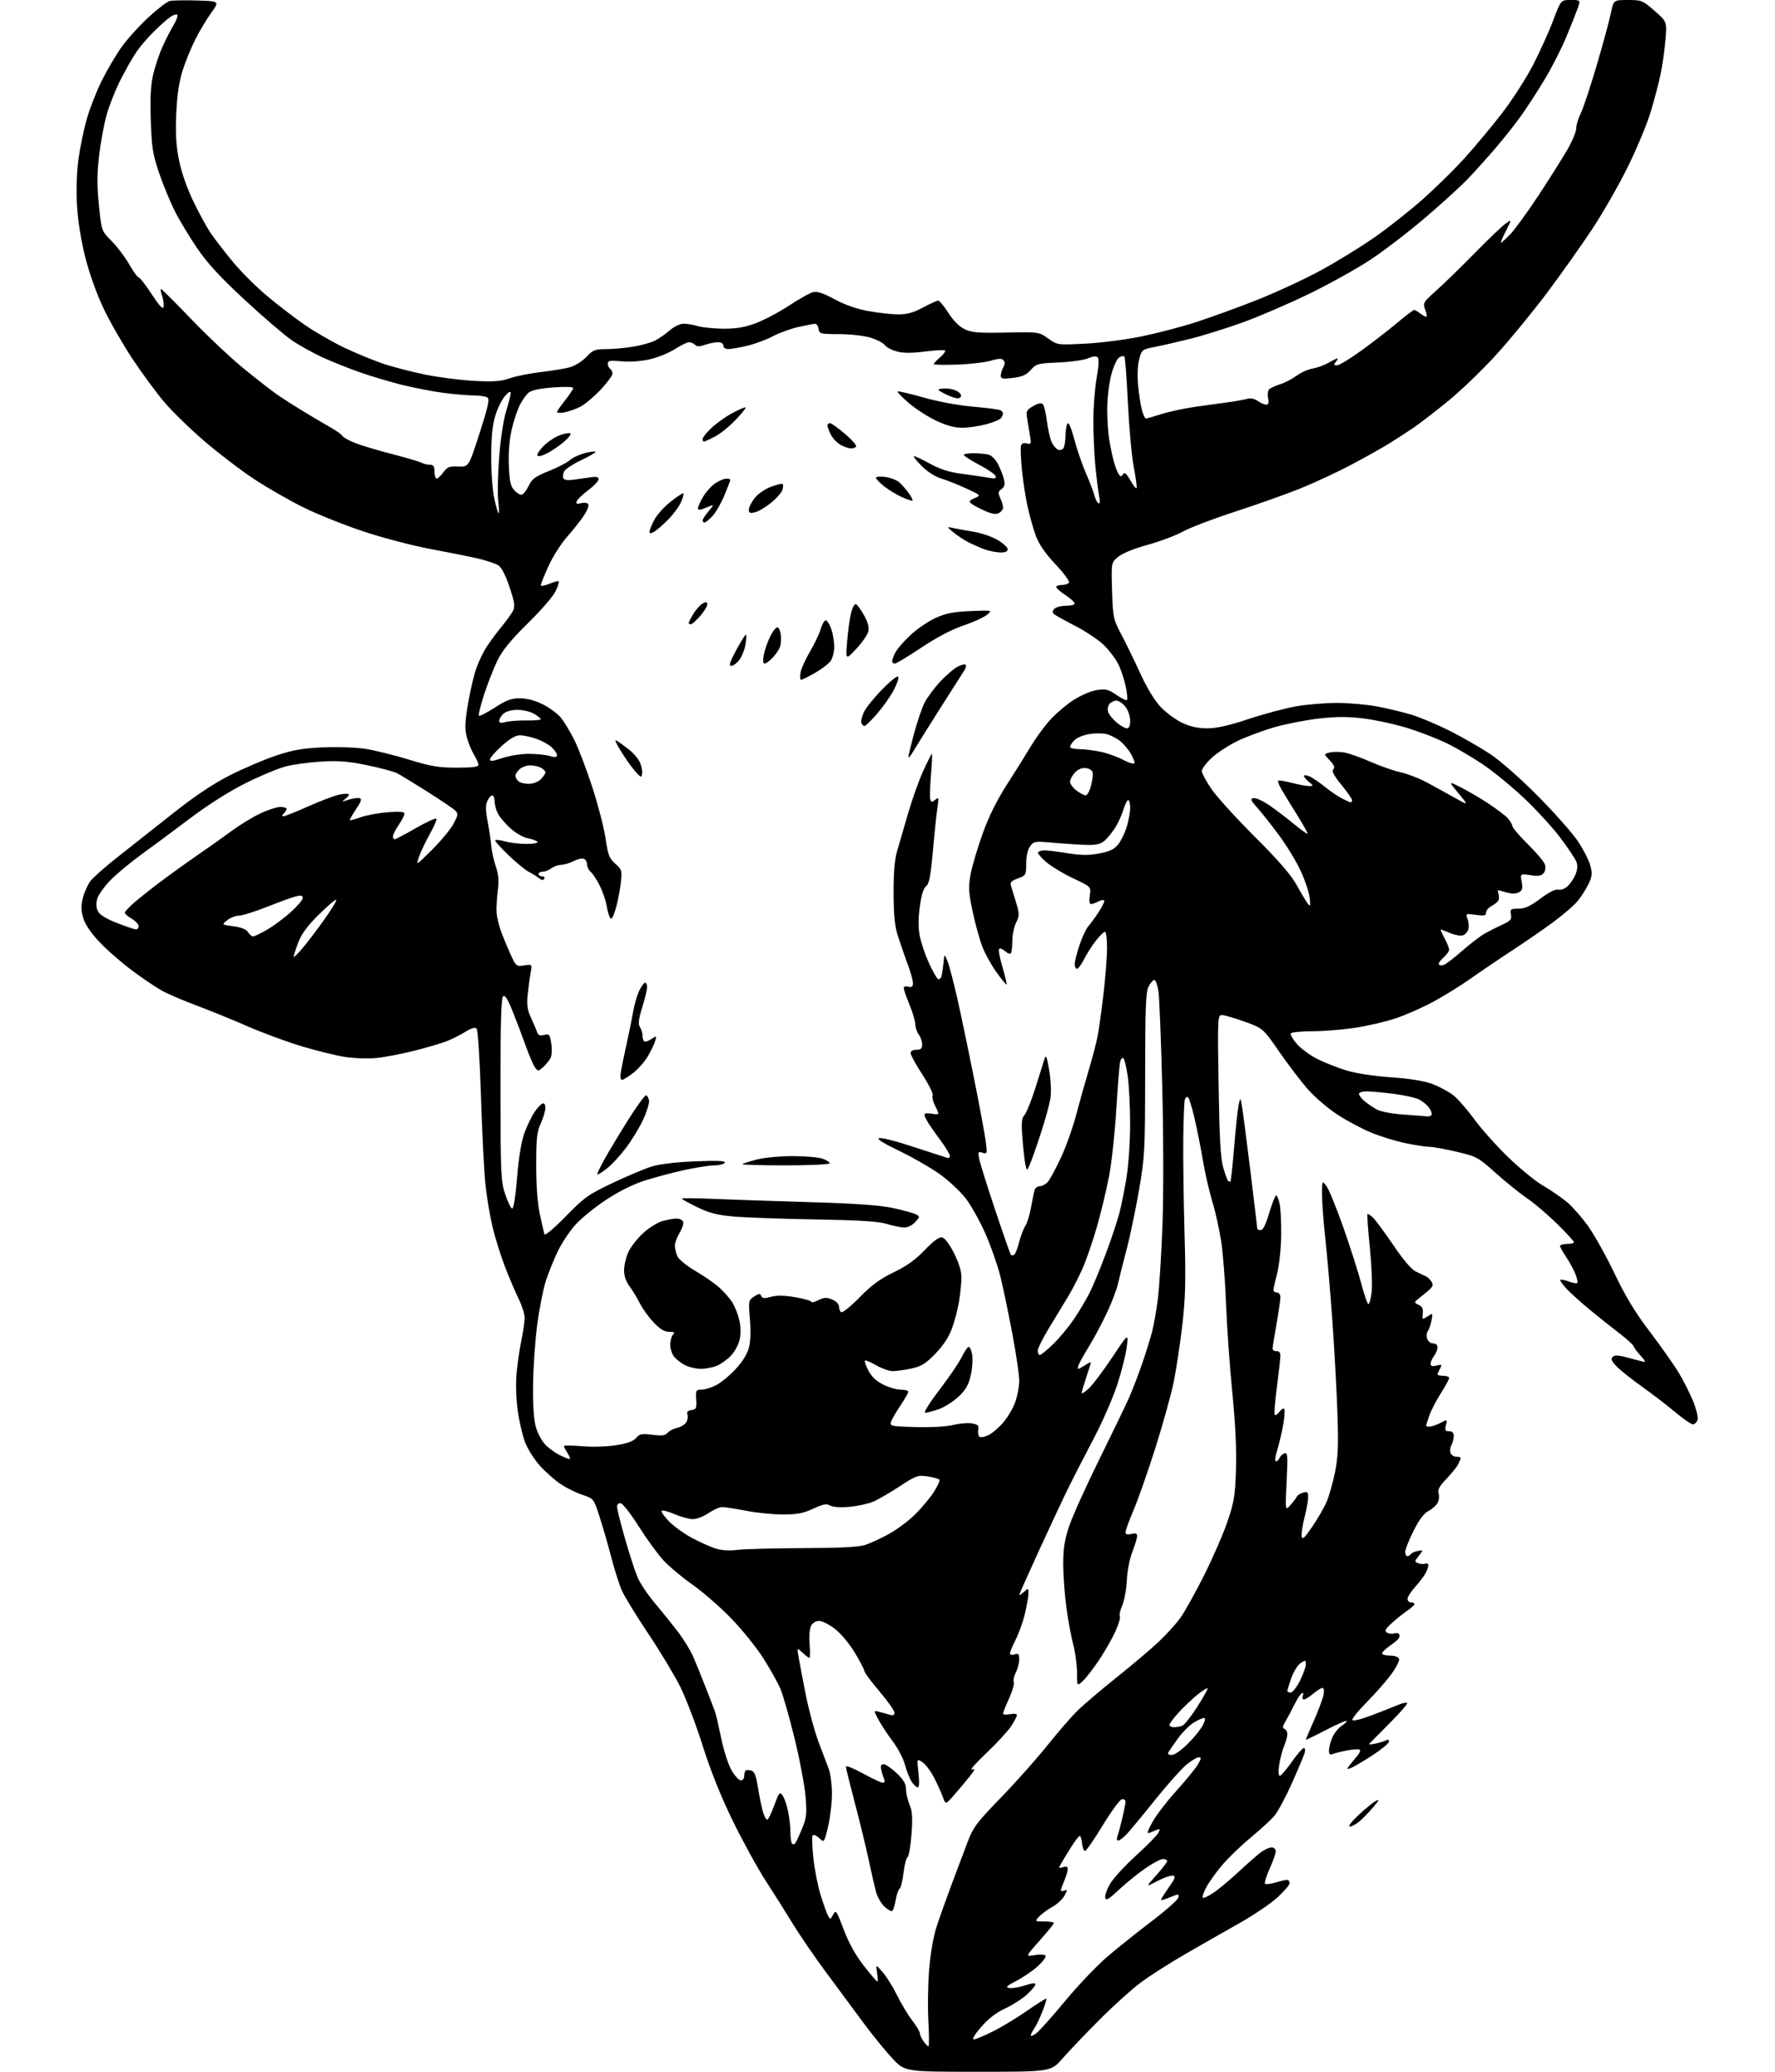 <?xml version="1.0" encoding="UTF-8" standalone="no"?>
<svg 
  version="1.1" 
  xmlns="http://www.w3.org/2000/svg" 
  xmlns:xlink="http://www.w3.org/1999/xlink" 
  xmlns:svg="http://www.w3.org/2000/svg"
  xmlns:rdf="http://www.w3.org/1999/02/22-rdf-syntax-ns#"
  xmlns:cc="http://creativecommons.org/ns#"
  xmlns:dc="http://purl.org/dc/elements/1.1/"
  viewBox="0 0 768 896"
  width="768"
  height="896"
>
<style>svg {background-color: white; }</style>"
<path stroke="none" fill="black" fill-rule="evenodd" d="M423.14,896.00C391.57,896.00 391.57,896.00 386.27,890.39C383.35,887.31 377.71,880.40 373.73,875.03C369.75,869.67 362.38,859.71 357.34,852.89C352.30,846.08 345.86,836.67 343.02,832.00C340.18,827.33 334.93,819.00 331.36,813.50C327.79,808.00 321.36,796.30 317.06,787.50C311.89,776.89 307.49,765.94 304.03,755.00C301.16,745.92 296.79,734.45 294.33,729.50C291.86,724.55 285.63,714.20 280.47,706.50C275.32,698.80 270.18,690.42 269.06,687.88C267.94,685.34 265.86,678.82 264.45,673.38C263.04,667.95 260.75,660.04 259.38,655.81C256.88,648.13 256.87,648.12 252.04,646.51C249.38,645.63 245.14,643.54 242.62,641.87C240.10,640.20 236.03,636.60 233.57,633.87C231.12,631.14 228.21,626.51 227.12,623.59C226.03,620.67 224.61,614.51 223.98,609.89C223.32,605.09 223.11,598.29 223.50,594.00C223.87,589.88 224.81,583.43 225.59,579.68C226.36,575.94 227.00,571.55 227.00,569.93C227.00,568.31 225.84,564.63 224.42,561.75C223.00,558.86 220.36,552.67 218.55,548.00C216.74,543.33 214.33,535.67 213.20,531.00C212.06,526.33 210.65,518.00 210.06,512.50C209.47,507.00 208.59,489.74 208.10,474.15C207.59,458.11 206.78,445.38 206.22,444.82C205.57,444.17 203.91,444.65 201.36,446.24C199.24,447.56 195.62,449.38 193.31,450.29C191.01,451.19 184.71,453.05 179.31,454.42C173.92,455.78 166.57,457.20 162.99,457.56C159.40,457.93 153.24,457.73 149.29,457.11C145.35,456.50 136.80,454.39 130.31,452.43C123.81,450.46 113.33,446.58 107.00,443.81C100.67,441.04 90.91,437.06 85.30,434.97C79.69,432.89 72.89,429.98 70.19,428.51C67.49,427.04 61.46,422.97 56.79,419.46C52.12,415.96 45.77,410.36 42.68,407.02C39.01,403.06 36.66,399.49 35.91,396.73C35.04,393.56 35.04,391.42 35.89,388.19C36.51,385.83 37.96,382.62 39.10,381.08C40.25,379.53 45.71,374.71 51.25,370.38C56.78,366.05 67.43,357.64 74.90,351.71C84.04,344.45 91.97,339.14 99.12,335.48C104.97,332.49 113.97,328.63 119.13,326.89C126.68,324.35 130.68,323.64 139.74,323.23C146.32,322.93 154.06,323.22 158.42,323.92C162.51,324.58 170.90,326.67 177.06,328.56C186.43,331.44 189.79,332.00 197.63,332.00C204.46,332.00 207.00,331.66 207.00,330.75C206.99,330.06 206.10,328.04 205.01,326.25C203.92,324.46 202.53,321.02 201.92,318.61C201.05,315.14 201.17,312.17 202.49,304.36C203.41,298.94 205.03,292.05 206.07,289.07C207.12,286.08 209.18,281.80 210.66,279.57C212.13,277.33 215.00,273.48 217.05,271.00C219.09,268.52 221.29,265.46 221.94,264.20C222.93,262.28 222.68,260.53 220.47,253.91C218.79,248.86 217.02,245.41 215.65,244.52C214.47,243.76 210.57,242.44 207.00,241.60C203.43,240.76 194.20,238.91 186.50,237.48C178.80,236.06 165.75,232.65 157.50,229.92C149.25,227.19 137.55,222.52 131.50,219.55C125.45,216.58 115.78,211.03 110.00,207.23C104.22,203.42 94.49,196.00 88.37,190.74C82.25,185.48 74.45,177.87 71.03,173.84C67.61,169.80 61.45,161.43 57.33,155.23C53.22,149.03 47.61,139.26 44.87,133.52C41.84,127.18 38.71,118.44 36.90,111.29C35.04,103.89 33.70,95.52 33.31,88.81C32.94,82.21 33.18,74.54 33.96,68.81C34.66,63.69 36.30,55.77 37.62,51.22C38.93,46.66 41.86,39.24 44.12,34.72C46.38,30.20 50.18,23.75 52.57,20.39C54.95,17.03 60.14,11.28 64.09,7.62C68.04,3.96 72.23,0.73 73.39,0.44C74.55,0.15 79.89,0.05 85.26,0.21C95.01,0.50 95.01,0.50 91.42,5.50C89.44,8.25 86.34,13.42 84.53,17.00C82.72,20.58 80.23,26.65 79.01,30.50C77.49,35.30 76.63,41.13 76.27,49.06C75.88,57.60 76.18,62.82 77.41,69.06C78.42,74.21 80.80,81.12 83.51,86.77C85.94,91.88 89.38,98.18 91.14,100.77C92.91,103.37 97.19,108.93 100.66,113.13C104.13,117.33 110.69,123.90 115.24,127.73C119.78,131.56 127.17,137.25 131.66,140.37C136.15,143.49 144.03,148.03 149.16,150.46C154.30,152.88 161.88,155.99 166.00,157.37C170.12,158.74 178.22,160.83 184.00,162.01C189.78,163.19 199.27,164.41 205.11,164.72C213.58,165.17 216.70,164.94 220.61,163.59C223.30,162.66 229.32,161.46 234.00,160.92C238.68,160.37 244.29,159.45 246.48,158.87C248.72,158.27 251.85,156.32 253.66,154.40C256.52,151.36 257.44,151.00 262.18,150.99C265.11,150.99 270.37,150.52 273.88,149.95C277.39,149.38 281.67,148.20 283.38,147.32C285.10,146.44 287.98,144.44 289.78,142.86C291.67,141.22 294.23,140.00 295.79,140.00C297.29,140.00 300.09,140.47 302.01,141.05C303.93,141.62 308.88,142.12 313.00,142.15C318.57,142.19 322.17,141.58 327.00,139.78C330.57,138.45 337.06,135.02 341.41,132.16C345.76,129.30 350.43,126.68 351.79,126.34C353.56,125.89 356.22,126.78 361.16,129.45C365.66,131.88 370.76,133.66 375.79,134.55C380.03,135.31 385.80,135.95 388.61,135.97C392.42,135.99 395.15,135.24 399.34,133.00C402.43,131.35 405.41,130.00 405.95,130.00C406.49,130.00 408.47,132.40 410.35,135.33C412.52,138.73 415.07,141.28 417.41,142.39C420.46,143.84 423.44,144.08 435.28,143.83C449.50,143.54 449.50,143.54 453.50,146.38C457.50,149.23 457.50,149.23 469.50,148.63C476.10,148.30 487.00,146.91 493.71,145.54C500.43,144.16 511.01,141.41 517.21,139.41C523.42,137.42 535.32,133.10 543.66,129.81C552.00,126.52 564.59,120.69 571.63,116.85C578.67,113.01 589.23,106.51 595.08,102.40C600.93,98.29 610.18,90.97 615.63,86.14C621.08,81.30 629.09,73.44 633.43,68.67C637.77,63.90 645.04,55.22 649.58,49.37C654.11,43.53 660.29,33.97 663.30,28.12C666.31,22.28 670.25,13.56 672.06,8.75C675.34,0.00 675.34,0.00 679.63,0.00C683.91,0.00 683.91,0.00 682.57,3.75C681.83,5.81 679.59,11.44 677.59,16.25C675.59,21.06 671.50,29.09 668.49,34.10C665.49,39.10 660.90,46.19 658.30,49.85C655.69,53.51 650.66,59.88 647.13,64.00C643.60,68.12 638.18,74.14 635.10,77.36C632.02,80.58 623.65,88.20 616.50,94.29C609.35,100.38 598.77,108.48 593.00,112.30C587.23,116.12 575.30,122.75 566.50,127.04C557.70,131.32 544.74,136.90 537.71,139.44C530.67,141.97 520.55,145.14 515.21,146.47C509.87,147.81 502.92,149.40 499.77,150.02C494.18,151.11 494.01,151.23 492.91,155.32C492.23,157.83 492.03,162.29 492.42,166.50C492.77,170.35 493.51,175.19 494.07,177.25C494.62,179.31 495.40,181.00 495.79,181.01C496.18,181.02 499.20,180.15 502.50,179.09C505.80,178.03 512.33,176.62 517.00,175.97C521.67,175.31 528.20,174.41 531.50,173.95C534.80,173.50 538.48,172.83 539.69,172.47C541.03,172.06 542.75,172.41 544.16,173.40C545.42,174.28 547.08,175.00 547.85,175.00C548.86,175.00 549.09,174.20 548.67,172.09C548.32,170.35 548.57,168.79 549.29,168.22C549.96,167.69 552.11,166.74 554.09,166.11C556.06,165.47 559.18,163.84 561.02,162.49C562.85,161.13 565.96,159.74 567.93,159.40C569.89,159.06 572.99,157.93 574.81,156.89C576.63,155.85 578.37,155.00 578.68,155.00C578.99,155.00 578.68,155.67 578.00,156.50C576.98,157.73 577.06,158.00 578.47,158.00C579.42,158.00 584.08,155.19 588.84,151.75C593.60,148.32 600.59,142.92 604.37,139.75C608.15,136.59 611.53,134.01 611.87,134.03C612.22,134.05 613.37,134.72 614.44,135.53C615.51,136.34 616.71,137.00 617.10,137.00C617.50,137.00 617.31,135.64 616.68,133.97C615.57,131.03 615.72,130.78 621.52,125.59C624.81,122.65 632.23,115.43 638.00,109.54C643.77,103.65 649.77,97.91 651.33,96.79C654.16,94.75 654.16,94.75 651.56,99.87C650.14,102.69 649.17,105.00 649.42,105.00C649.67,105.00 651.51,103.31 653.51,101.25C655.50,99.19 661.04,91.56 665.82,84.30C670.59,77.04 676.19,68.16 678.25,64.58C680.31,61.00 682.00,56.91 682.00,55.50C682.00,54.08 682.85,51.25 683.88,49.21C684.91,47.17 688.02,37.85 690.78,28.50C693.54,19.15 696.33,8.91 696.97,5.75C698.14,0.00 698.14,0.00 704.34,-0.00C710.29,-0.00 710.75,0.18 715.90,4.69C721.26,9.38 721.26,9.38 720.60,17.27C720.24,21.60 719.27,28.38 718.45,32.33C717.63,36.27 715.64,43.77 714.02,49.00C712.41,54.23 707.96,64.80 704.15,72.50C700.33,80.21 693.50,92.12 688.97,98.98C684.44,105.84 675.67,118.22 669.49,126.48C663.30,134.74 653.32,146.90 647.30,153.50C641.28,160.10 631.89,169.13 626.43,173.56C620.97,177.99 614.48,183.00 612.00,184.70C609.52,186.40 604.88,189.43 601.67,191.43C598.46,193.44 590.81,197.74 584.67,200.99C578.53,204.24 568.53,208.89 562.47,211.32C556.40,213.76 543.72,218.25 534.31,221.31C524.89,224.38 514.78,228.23 511.84,229.88C508.90,231.53 502.06,234.10 496.63,235.60C490.63,237.26 485.59,239.31 483.78,240.84C480.80,243.34 480.80,243.34 481.17,255.42C481.53,267.08 481.67,267.74 485.22,274.50C487.25,278.35 490.98,286.00 493.50,291.50C496.39,297.79 499.66,303.12 502.30,305.87C504.61,308.27 508.75,311.30 511.50,312.61C514.95,314.25 518.29,314.98 522.26,314.99C526.33,315.00 531.61,313.82 540.21,310.97C546.91,308.75 556.19,306.28 560.83,305.47C565.47,304.66 573.43,304.00 578.52,304.00C583.61,304.00 591.45,304.70 595.94,305.55C600.43,306.40 607.12,308.01 610.80,309.13C614.49,310.25 621.92,313.39 627.32,316.10C632.73,318.82 640.60,323.34 644.82,326.14C649.27,329.10 657.97,336.77 665.50,344.37C672.65,351.59 680.41,360.35 682.74,363.84C685.07,367.33 687.47,372.04 688.08,374.31C689.03,377.83 688.91,379.01 687.21,382.49C686.13,384.73 683.99,388.04 682.47,389.85C680.95,391.66 676.31,395.65 672.17,398.71C668.02,401.78 660.10,407.24 654.57,410.86C649.03,414.48 640.90,419.99 636.50,423.10C632.10,426.22 624.67,430.82 620.00,433.32C615.33,435.83 608.01,439.04 603.75,440.46C599.49,441.88 591.61,443.71 586.25,444.52C580.89,445.33 572.59,445.99 567.81,445.99C563.03,446.00 558.86,446.42 558.54,446.94C558.22,447.46 559.39,449.51 561.14,451.51C562.89,453.50 566.84,456.40 569.91,457.95C572.99,459.50 578.60,461.73 582.40,462.90C586.57,464.19 594.26,465.38 601.90,465.92C610.24,466.51 616.29,467.50 619.81,468.83C622.73,469.94 626.70,472.06 628.63,473.53C630.56,475.00 634.65,479.65 637.73,483.85C640.80,488.06 647.40,495.47 652.41,500.33C657.41,505.18 664.20,510.74 667.50,512.68C670.80,514.62 675.43,517.78 677.80,519.71C680.16,521.64 684.38,526.43 687.18,530.36C689.97,534.29 695.15,543.58 698.69,551.00C703.36,560.79 707.54,567.66 713.88,576.00C718.70,582.33 724.32,590.31 726.38,593.74C728.44,597.17 731.24,602.72 732.61,606.07C733.98,609.45 734.81,613.02 734.47,614.08C734.14,615.14 733.25,616.00 732.49,616.00C731.73,616.00 728.28,613.62 724.81,610.72C721.34,607.81 714.84,602.83 710.36,599.63C705.88,596.44 700.95,592.52 699.41,590.91C697.28,588.68 696.89,587.71 697.78,586.82C698.67,585.93 700.38,586.06 704.96,587.33C708.26,588.25 711.29,589.00 711.67,589.00C712.06,589.00 711.22,587.76 709.81,586.25C708.40,584.74 707.08,582.96 706.87,582.30C706.67,581.64 703.97,579.16 700.88,576.80C697.79,574.43 692.17,569.96 688.38,566.86C684.60,563.76 679.96,559.61 678.07,557.63C676.18,555.65 674.86,553.81 675.13,553.53C675.41,553.26 677.05,553.57 678.78,554.22C680.51,554.88 682.17,555.16 682.47,554.86C682.78,554.56 682.35,552.69 681.53,550.72C680.70,548.74 678.90,545.46 677.51,543.42C676.13,541.39 675.00,539.33 675.00,538.86C675.00,538.39 676.35,538.00 678.00,538.00C679.65,538.00 681.00,537.65 681.00,537.22C681.00,536.80 677.74,533.24 673.75,529.31C669.76,525.38 663.96,520.44 660.85,518.33C657.75,516.22 651.61,511.29 647.22,507.36C639.53,500.48 638.92,500.15 630.25,498.11C625.30,496.95 620.05,496.00 618.58,496.00C617.12,496.00 612.45,495.29 608.21,494.42C603.97,493.54 597.22,491.47 593.21,489.81C589.20,488.14 582.66,484.65 578.67,482.05C574.69,479.45 569.05,474.66 566.15,471.41C563.25,468.16 557.64,460.83 553.69,455.12C546.50,444.73 546.50,444.73 538.56,441.87C534.19,440.29 529.75,439.00 528.70,439.00C526.85,439.00 526.80,439.96 527.26,469.25C527.61,491.92 528.10,500.82 529.22,504.78C530.05,507.68 531.01,510.34 531.36,510.69C531.71,511.05 532.18,511.15 532.39,510.92C532.61,510.69 533.32,503.98 533.99,496.00C534.65,488.02 535.52,479.93 535.91,478.00C536.64,474.50 536.64,474.50 537.30,478.00C537.66,479.93 539.32,492.60 540.98,506.16C542.64,519.72 544.00,531.09 544.00,531.41C544.00,531.73 544.67,532.00 545.49,532.00C546.49,532.00 547.72,529.50 549.19,524.50C550.41,520.38 551.74,517.00 552.16,517.00C552.57,517.00 553.26,518.69 553.69,520.75C554.12,522.81 554.41,529.00 554.33,534.50C554.26,540.00 553.48,547.26 552.60,550.64C551.72,554.02 551.00,557.29 551.00,557.89C551.00,558.50 551.67,559.00 552.50,559.00C553.33,559.00 554.00,559.89 554.00,561.00C554.00,562.10 553.27,567.16 552.38,572.25C551.48,577.34 550.69,582.17 550.63,583.00C550.55,583.85 551.25,584.44 552.25,584.36C553.42,584.27 554.00,584.94 553.99,586.36C553.99,587.54 553.31,593.63 552.48,599.90C551.65,606.17 551.24,611.57 551.57,611.90C551.90,612.23 552.80,611.63 553.57,610.57C554.35,609.51 555.28,608.94 555.64,609.31C556.00,609.67 555.80,612.79 555.20,616.23C554.59,619.68 553.42,624.64 552.59,627.25C551.72,630.01 551.51,632.00 552.08,632.00C552.62,632.00 553.31,631.36 553.61,630.58C553.91,629.79 554.86,628.88 555.73,628.55C557.14,628.01 557.24,629.34 556.69,640.72C556.07,653.50 556.07,653.50 558.43,650.82C559.73,649.34 560.95,647.71 561.14,647.20C561.34,646.69 562.51,645.95 563.75,645.56C565.70,644.96 566.00,645.23 566.00,647.54C566.00,649.01 565.30,652.91 564.44,656.21C563.59,659.52 563.03,663.18 563.20,664.36C563.45,666.10 564.31,665.32 567.79,660.26C570.14,656.82 572.94,651.98 574.01,649.48C575.07,646.99 576.69,641.28 577.61,636.78C578.93,630.23 579.15,625.20 578.69,611.55C578.38,602.17 577.41,584.38 576.54,572.00C575.67,559.62 574.29,543.49 573.48,536.15C572.66,528.81 572.01,520.04 572.02,516.65C572.04,510.50 572.04,510.50 573.91,512.93C574.94,514.26 578.24,522.36 581.26,530.93C584.27,539.49 587.77,550.44 589.02,555.25C590.28,560.06 591.65,564.00 592.08,564.00C592.51,564.00 593.14,561.64 593.48,558.75C593.83,555.86 593.47,547.20 592.69,539.50C591.91,531.80 591.45,525.30 591.67,525.06C591.88,524.81 593.03,525.59 594.22,526.78C595.41,527.97 599.36,533.34 603.00,538.71C607.10,544.78 610.72,549.02 612.55,549.90C614.17,550.68 616.14,551.62 616.93,551.98C617.72,552.34 618.85,553.42 619.43,554.38C620.30,555.79 619.94,556.58 617.50,558.59C615.85,559.94 613.87,561.57 613.09,562.21C611.91,563.19 612.02,563.53 613.80,564.33C615.38,565.03 615.85,566.00 615.60,568.07C615.29,570.79 615.34,570.82 617.64,569.32C619.98,567.78 619.99,567.79 619.36,571.14C619.01,572.99 618.29,575.04 617.78,575.70C617.26,576.36 617.13,577.83 617.48,578.95C617.84,580.09 619.00,581.00 620.07,581.00C621.25,581.00 621.99,581.68 621.97,582.75C621.95,583.71 621.28,585.37 620.47,586.44C619.66,587.51 619.00,589.02 619.00,589.80C619.00,590.82 619.72,591.04 621.55,590.58C623.85,590.00 624.00,590.13 623.05,591.90C622.47,592.98 622.00,594.12 622.00,594.43C622.00,594.75 623.12,595.00 624.50,595.00C625.88,595.00 627.00,595.44 627.00,595.98C627.00,596.52 625.40,599.47 623.44,602.53C621.48,605.59 619.23,609.93 618.44,612.17C617.65,614.42 617.00,616.42 617.00,616.63C617.00,616.83 617.70,617.00 618.55,617.00C619.40,617.00 621.49,616.28 623.18,615.41C626.26,613.81 626.26,613.81 625.61,616.41C625.07,618.56 625.31,619.00 626.98,619.00C628.35,619.00 629.00,619.66 629.00,621.07C629.00,622.20 628.55,623.97 628.00,624.99C627.46,626.02 627.28,627.56 627.61,628.43C627.94,629.29 629.07,630.00 630.11,630.00C631.15,630.00 632.00,630.25 632.00,630.57C632.00,630.88 631.50,632.11 630.88,633.32C630.27,634.52 627.97,637.36 625.78,639.64C622.78,642.76 621.96,644.29 622.45,645.85C622.82,646.99 622.62,648.84 622.03,649.95C621.43,651.07 619.64,652.65 618.05,653.48C616.09,654.49 613.99,657.29 611.58,662.12C609.61,666.05 608.00,670.11 608.00,671.13C608.00,672.16 608.42,673.00 608.94,673.00C609.46,673.00 610.13,672.60 610.43,672.12C610.73,671.64 612.08,671.03 613.44,670.77C615.91,670.29 615.91,670.29 613.89,672.86C611.97,675.30 611.96,675.46 613.69,676.08C614.68,676.43 616.06,676.51 616.75,676.25C617.44,676.00 618.00,676.31 618.00,676.96C618.00,677.60 617.49,679.11 616.86,680.32C616.23,681.52 614.20,684.19 612.36,686.25C610.51,688.32 609.00,690.68 609.00,691.50C609.00,692.33 609.67,693.00 610.50,693.00C611.33,693.00 612.00,693.34 611.99,693.75C611.99,694.16 610.53,695.50 608.74,696.72C606.96,697.93 603.96,700.34 602.09,702.06C599.38,704.54 598.97,705.36 600.09,706.07C600.86,706.56 602.25,706.72 603.17,706.44C604.08,706.15 605.06,706.30 605.35,706.76C605.63,707.22 605.56,708.05 605.18,708.60C604.81,709.15 603.04,710.62 601.25,711.87C599.46,713.11 598.00,714.56 598.00,715.07C598.00,715.58 599.53,716.00 601.39,716.00C603.39,716.00 605.01,716.58 605.33,717.41C605.62,718.18 604.09,721.22 601.92,724.16C599.75,727.10 595.00,732.49 591.37,736.15C587.74,739.81 584.93,743.27 585.13,743.83C585.35,744.45 588.74,743.64 593.50,741.84C597.90,740.18 603.02,738.16 604.87,737.36C606.73,736.57 608.51,736.18 608.83,736.50C609.16,736.82 605.73,740.78 601.22,745.29C596.71,749.81 592.76,753.80 592.43,754.16C592.11,754.53 593.40,754.47 595.30,754.04C597.21,753.62 599.27,752.95 599.88,752.57C600.50,752.19 600.99,752.47 600.99,753.19C600.98,753.91 597.72,756.61 593.74,759.20C589.76,761.78 585.60,764.22 584.50,764.63C582.66,765.31 582.62,765.22 583.95,763.44C584.75,762.37 586.25,760.53 587.28,759.36C588.31,758.18 588.77,756.98 588.31,756.69C587.85,756.40 585.45,756.55 582.98,757.01C580.52,757.48 577.71,758.16 576.75,758.54C575.42,759.05 575.00,758.70 575.00,757.07C575.00,755.90 575.64,753.41 576.42,751.55C577.20,749.68 579.01,747.38 580.45,746.44C581.89,745.50 582.86,744.52 582.60,744.27C582.35,744.02 578.29,745.82 573.57,748.26C568.86,750.71 565.00,752.58 565.00,752.41C565.00,752.24 566.58,748.50 568.51,744.11C570.45,739.71 572.30,734.74 572.64,733.06C573.01,731.20 572.84,730.00 572.20,730.00C571.63,730.00 569.82,731.12 568.18,732.50C566.55,733.88 564.73,735.00 564.14,735.00C563.55,735.00 563.35,734.25 563.70,733.34C564.12,732.24 563.95,731.91 563.20,732.38C562.57,732.77 561.14,734.98 560.02,737.29C558.89,739.61 557.19,742.80 556.24,744.38C554.93,746.55 554.81,747.37 555.75,747.71C556.44,747.96 557.00,748.97 557.00,749.96C557.00,750.95 556.37,753.27 555.60,755.13C554.82,756.98 553.87,760.64 553.48,763.25C553.05,766.14 553.15,768.00 553.74,768.00C554.27,768.00 556.60,765.30 558.92,762.00C561.23,758.70 563.58,756.00 564.13,756.00C564.71,756.00 564.84,756.95 564.44,758.25C564.06,759.49 561.59,765.35 558.95,771.27C556.31,777.19 552.94,783.47 551.46,785.23C549.99,786.98 545.34,791.26 541.14,794.73C536.94,798.21 531.33,803.62 528.68,806.77C526.03,809.92 522.96,814.23 521.86,816.35C520.76,818.46 520.11,820.44 520.41,820.74C520.71,821.05 522.76,820.10 524.97,818.64C527.17,817.18 532.02,813.15 535.74,809.69C539.46,806.23 543.80,802.41 545.38,801.20C546.97,799.99 549.11,799.00 550.13,799.00C551.19,799.00 552.00,799.71 552.00,800.62C552.00,801.52 550.81,804.90 549.35,808.15C547.90,811.39 547.00,814.33 547.35,814.68C547.70,815.03 549.73,814.80 551.86,814.16C553.99,813.52 556.24,813.00 556.87,813.00C557.49,813.00 558.00,813.63 558.00,814.40C558.00,815.17 555.60,817.98 552.66,820.65C549.73,823.32 542.42,828.27 536.41,831.65C530.41,835.03 519.88,841.04 513.00,845.01C506.12,848.98 497.35,854.58 493.50,857.46C489.65,860.33 481.61,867.59 475.63,873.59C469.65,879.59 462.49,887.09 459.73,890.25C454.70,896.00 454.70,896.00 423.14,896.00zM401.71,885.00C402.04,885.00 402.03,880.14 401.69,874.21C401.35,868.27 401.50,858.19 402.02,851.80C402.61,844.53 403.86,837.45 405.37,832.85C406.70,828.81 409.65,820.55 411.92,814.50C414.20,808.45 417.25,800.35 418.71,796.50C421.05,790.29 422.66,788.15 433.00,777.50C439.41,770.90 448.43,760.77 453.05,755.00C457.67,749.23 463.59,742.39 466.22,739.82C468.84,737.25 476.50,730.74 483.24,725.35C489.98,719.96 498.13,713.08 501.34,710.04C504.55,707.01 508.71,702.44 510.58,699.89C512.45,697.35 517.11,689.01 520.94,681.38C524.76,673.75 529.35,663.23 531.12,658.00C533.95,649.70 534.41,646.86 534.78,635.50C535.06,626.82 534.53,615.69 533.17,602.00C532.05,590.73 530.84,573.62 530.48,564.00C530.12,554.38 529.19,542.32 528.43,537.20C527.66,532.09 525.92,524.21 524.56,519.70C523.20,515.19 521.37,507.23 520.49,502.00C519.62,496.77 517.98,488.57 516.87,483.76C515.75,478.95 514.47,474.79 514.02,474.51C513.58,474.24 512.97,474.64 512.68,475.40C512.38,476.16 512.07,483.92 511.97,492.64C511.88,501.36 512.13,519.75 512.52,533.50C513.11,553.95 512.93,561.14 511.56,573.00C510.64,580.98 508.99,591.94 507.90,597.38C506.80,602.81 503.24,615.68 499.98,625.98C496.72,636.27 492.47,648.41 490.53,652.94C488.59,657.47 487.00,661.82 487.00,662.61C487.00,663.63 487.71,663.86 489.50,663.41C491.37,662.94 492.00,663.18 492.00,664.35C492.00,665.22 491.07,668.28 489.94,671.16C488.76,674.14 487.73,679.42 487.55,683.44C487.36,687.32 486.48,692.21 485.58,694.29C484.67,696.38 484.21,698.52 484.54,699.06C484.86,699.59 483.98,702.54 482.58,705.62C481.17,708.69 478.03,714.20 475.59,717.85C473.16,721.51 470.01,725.59 468.59,726.92C466.00,729.35 466.00,729.35 466.00,723.38C466.00,720.10 465.28,714.74 464.41,711.46C463.53,708.18 462.20,701.00 461.44,695.50C460.68,690.00 460.05,681.53 460.03,676.68C460.01,669.83 460.57,666.13 462.55,660.18C463.95,655.95 469.77,643.05 475.47,631.50C481.18,619.95 487.05,607.80 488.51,604.50C489.97,601.20 492.49,594.67 494.10,590.00C495.72,585.33 497.68,579.02 498.47,576.00C499.26,572.98 500.40,566.45 501.01,561.50C501.62,556.55 502.50,542.38 502.97,530.00C503.46,517.09 503.42,491.74 502.89,470.50C502.38,450.15 501.63,431.35 501.23,428.71C500.83,426.08 500.05,423.88 499.50,423.82C498.95,423.77 497.82,425.02 497.00,426.61C495.75,429.02 495.50,435.37 495.48,464.50C495.45,497.90 495.33,500.21 492.77,515.00C491.29,523.52 488.89,535.00 487.42,540.50C485.96,546.00 484.32,552.52 483.78,555.00C483.24,557.48 481.11,563.10 479.06,567.50C477.01,571.90 473.54,578.42 471.35,582.00C469.16,585.58 467.08,589.29 466.72,590.25C466.36,591.21 466.29,592.00 466.57,592.00C466.84,592.00 468.18,591.27 469.54,590.38C470.89,589.50 472.00,588.98 472.00,589.23C472.00,589.48 471.11,592.35 470.02,595.59C468.94,598.84 468.04,601.92 468.02,602.44C468.01,602.95 469.41,602.05 471.13,600.44C472.86,598.82 477.42,592.77 481.26,587.00C488.26,576.50 488.26,576.50 487.53,582.50C487.12,585.80 485.27,593.17 483.40,598.87C481.53,604.58 477.01,614.93 473.36,621.87C469.71,628.82 464.93,638.10 462.74,642.50C460.55,646.90 454.76,659.21 449.88,669.86C445.00,680.51 441.00,689.47 441.00,689.77C441.00,690.06 441.90,689.50 443.00,688.50C444.95,686.74 445.00,686.75 444.99,689.10C444.98,690.42 444.31,694.32 443.49,697.77C442.68,701.22 440.89,706.26 439.51,708.99C438.13,711.71 437.00,714.43 437.00,715.03C437.00,715.68 437.83,715.87 439.00,715.50C440.68,714.97 441.00,715.32 440.99,717.68C440.99,719.23 440.33,721.75 439.54,723.28C438.74,724.81 438.33,726.70 438.63,727.49C438.94,728.28 438.02,731.47 436.59,734.58C435.17,737.69 434.00,740.63 434.00,741.10C434.00,741.57 435.35,741.68 437.00,741.35C438.71,741.01 440.00,741.17 440.00,741.74C440.00,742.28 438.85,744.47 437.45,746.61C436.05,748.75 431.21,753.99 426.70,758.25C422.19,762.51 419.40,765.69 420.49,765.30C422.12,764.73 421.90,765.33 419.34,768.55C417.60,770.72 414.60,774.30 412.66,776.50C409.13,780.50 409.13,780.50 407.95,777.19C407.29,775.36 405.58,771.57 404.13,768.75C402.68,765.94 400.42,762.94 399.10,762.09C396.69,760.55 396.69,760.55 397.40,766.78C397.85,770.82 397.74,773.00 397.07,773.00C396.51,773.00 395.33,771.90 394.45,770.56C393.57,769.22 392.28,765.94 391.57,763.28C390.87,760.61 388.50,756.05 386.30,753.15C384.10,750.24 381.33,746.04 380.14,743.81C377.97,739.76 377.97,739.76 380.24,740.30C381.48,740.60 383.51,741.15 384.75,741.54C386.42,742.05 387.00,741.83 387.00,740.67C387.00,739.81 384.07,735.67 380.50,731.46C376.93,727.26 374.00,723.32 374.00,722.72C374.00,722.11 372.13,718.52 369.84,714.73C367.45,710.78 363.76,706.39 361.19,704.42C358.73,702.54 355.67,701.00 354.39,701.00C353.05,701.00 351.59,701.89 350.94,703.11C350.29,704.32 350.01,707.70 350.29,711.11C350.55,714.35 350.50,717.00 350.19,717.00C349.88,717.00 348.55,715.99 347.23,714.75C344.82,712.50 344.82,712.50 345.50,716.50C345.88,718.70 347.27,726.00 348.59,732.72C349.92,739.44 352.40,748.67 354.11,753.22C355.83,757.77 357.83,763.08 358.57,765.00C359.31,766.92 359.94,771.65 359.97,775.50C360.00,779.35 359.26,785.76 358.33,789.75C356.63,797.00 356.63,797.00 354.42,794.93C353.15,793.74 351.95,793.27 351.60,793.83C351.27,794.37 351.42,798.79 351.93,803.66C352.45,808.52 353.85,815.65 355.04,819.50C356.24,823.35 357.67,827.36 358.23,828.42C359.21,830.26 359.30,830.24 360.49,828.02C361.66,825.84 361.94,826.24 365.05,834.48C367.27,840.36 370.14,845.53 373.74,850.13C376.70,853.91 379.33,857.00 379.60,857.00C379.87,857.00 379.82,855.31 379.49,853.25C378.89,849.50 378.89,849.50 381.86,852.87C383.50,854.72 386.30,859.20 388.08,862.82C389.87,866.45 392.83,871.38 394.66,873.78C396.50,876.19 398.00,878.69 398.00,879.35C398.00,880.01 398.70,881.56 399.56,882.78C400.41,884.00 401.38,885.00 401.71,885.00zM421.31,882.00C422.09,882.00 425.83,880.45 429.62,878.55C433.40,876.66 440.07,872.62 444.44,869.58C448.81,866.54 452.54,864.20 452.73,864.39C452.92,864.58 452.14,867.11 451.00,870.01C449.86,872.90 448.26,876.21 447.46,877.36C446.66,878.51 446.00,879.83 446.00,880.31C446.00,880.78 447.09,880.34 448.41,879.33C449.74,878.33 455.38,872.00 460.95,865.28C466.52,858.56 474.77,849.92 479.29,846.08C483.80,842.24 492.45,835.34 498.50,830.74C504.55,826.14 509.65,821.60 509.83,820.64C510.14,819.02 509.92,819.01 506.43,820.47C504.37,821.32 502.55,821.89 502.38,821.71C502.21,821.54 503.65,819.17 505.59,816.45C508.43,812.46 508.81,811.44 507.52,811.17C506.63,810.99 503.60,812.05 500.76,813.53C495.62,816.22 495.62,816.22 500.31,811.00C502.89,808.13 505.00,805.38 505.00,804.89C505.00,804.40 504.17,804.00 503.17,804.00C502.16,804.00 498.67,805.85 495.42,808.12C492.16,810.39 487.04,814.55 484.02,817.37C479.63,821.49 478.48,822.15 478.20,820.72C478.00,819.74 478.97,817.01 480.36,814.65C481.74,812.29 486.74,806.85 491.47,802.56C496.19,798.27 500.55,793.84 501.15,792.73C502.06,791.02 501.97,790.80 500.62,791.35C499.73,791.71 498.26,792.30 497.35,792.66C496.10,793.17 496.40,792.05 498.60,788.05C500.19,785.15 504.88,779.04 509.00,774.48C513.12,769.92 517.31,764.80 518.31,763.09C519.79,760.56 519.85,760.00 518.66,760.00C517.87,760.00 515.44,761.46 513.28,763.25C511.11,765.04 505.00,771.90 499.70,778.50C494.41,785.10 488.91,791.74 487.49,793.25C486.08,794.76 484.44,796.00 483.85,796.00C483.25,796.00 483.08,795.24 483.46,794.25C483.83,793.29 484.77,789.80 485.55,786.50C486.33,783.20 486.98,779.90 486.99,779.18C486.99,778.45 486.27,778.00 485.38,778.18C484.48,778.35 480.75,783.45 477.09,789.50C473.42,795.55 469.99,800.50 469.46,800.50C468.93,800.50 468.36,799.04 468.19,797.25C468.01,795.46 467.56,794.00 467.18,794.00C466.80,794.00 465.14,796.14 463.50,798.75C461.86,801.36 459.91,804.55 459.18,805.84C457.93,808.02 457.99,808.14 459.92,807.53C461.37,807.06 462.00,807.30 462.00,808.31C462.00,809.11 461.32,811.37 460.50,813.35C459.68,815.32 459.00,817.22 459.00,817.57C459.00,817.93 459.68,817.95 460.51,817.63C461.84,817.12 461.85,817.38 460.61,819.79C459.83,821.29 457.44,823.51 455.30,824.71C453.15,825.92 450.56,827.83 449.54,828.95C447.70,830.98 447.72,831.00 451.85,831.00C454.13,831.00 456.00,831.30 456.00,831.66C456.00,832.03 453.22,835.46 449.82,839.28C443.64,846.24 443.64,846.24 447.72,845.55C450.05,845.15 452.05,845.27 452.39,845.82C452.72,846.35 451.20,848.39 449.03,850.36C446.85,852.32 442.69,855.17 439.79,856.68C435.35,858.99 434.87,859.49 436.80,859.79C438.07,859.99 441.11,859.47 443.55,858.64C446.38,857.67 448.00,857.51 448.00,858.18C448.00,858.76 446.34,860.75 444.31,862.61C442.29,864.46 438.04,867.18 434.88,868.64C431.02,870.42 427.61,873.05 424.51,876.65C421.80,879.78 420.48,882.00 421.31,882.00zM386.04,826.48C385.61,826.74 384.11,825.90 382.71,824.60C381.31,823.31 379.68,820.50 379.08,818.37C378.49,816.24 377.05,810.00 375.89,804.50C374.72,799.00 372.02,787.89 369.88,779.80C367.75,771.72 366.00,764.62 366.00,764.03C366.00,763.43 369.30,764.76 373.34,766.97C377.37,769.19 381.24,771.00 381.94,771.00C382.77,771.00 382.96,770.38 382.48,769.25C382.07,768.29 381.52,766.49 381.25,765.25C380.91,763.66 381.23,763.00 382.34,763.00C383.21,763.00 385.73,764.73 387.96,766.85C390.95,769.69 392.00,771.48 392.00,773.72C392.00,775.39 392.69,778.41 393.53,780.42C394.73,783.29 394.92,786.10 394.38,793.30C394.01,798.36 393.24,802.80 392.68,803.17C392.11,803.53 391.32,806.63 390.92,810.05C390.52,813.47 389.75,816.54 389.22,816.88C388.68,817.22 387.93,819.41 387.54,821.74C387.15,824.08 386.47,826.21 386.04,826.48zM344.02,797.27C344.38,796.85 345.70,794.04 346.96,791.04C348.98,786.19 349.16,784.60 348.55,777.04C348.17,772.34 346.05,761.08 343.83,752.00C341.62,742.92 338.86,733.25 337.71,730.50C336.55,727.75 333.16,721.67 330.17,717.00C327.18,712.33 320.86,704.53 316.12,699.67C311.38,694.81 303.90,688.32 299.50,685.24C295.10,682.17 289.48,677.45 287.00,674.75C284.52,672.05 279.75,665.49 276.39,660.17C273.03,654.85 269.54,650.35 268.64,650.18C267.59,649.97 267.00,650.52 267.00,651.71C267.00,652.73 268.57,659.00 270.48,665.65C272.40,672.30 274.83,679.78 275.90,682.26C276.96,684.74 280.24,689.64 283.19,693.14C286.14,696.64 290.62,702.20 293.16,705.50C295.70,708.80 298.73,713.70 299.89,716.39C301.06,719.08 303.53,725.15 305.38,729.89C307.23,734.62 309.06,739.40 309.44,740.50C309.83,741.60 311.02,746.75 312.09,751.94C313.16,757.13 315.17,763.32 316.56,765.69C317.95,768.06 319.74,770.00 320.54,770.00C321.34,770.00 322.00,769.17 322.00,768.17C322.00,767.16 322.25,766.08 322.56,765.78C322.86,765.47 323.96,765.44 324.98,765.71C326.44,766.09 327.11,767.78 328.00,773.35C328.63,777.28 329.60,781.96 330.15,783.75C330.70,785.54 331.51,787.00 331.94,787.00C332.38,787.00 333.75,784.21 334.99,780.81C337.02,775.24 337.38,774.80 338.56,776.42C339.29,777.41 340.36,780.44 340.94,783.16C341.52,785.88 342.00,790.03 342.00,792.38C342.00,794.74 342.31,796.97 342.68,797.35C343.06,797.73 343.66,797.69 344.02,797.27zM584.00,789.96C583.16,789.94 584.83,787.75 587.83,784.96C590.75,782.22 594.13,779.47 595.33,778.83C597.00,777.93 596.73,778.57 594.16,781.58C592.32,783.74 589.62,786.51 588.16,787.75C586.70,788.98 584.83,789.98 584.00,789.96zM506.99,759.00C508.17,759.00 511.21,756.88 513.94,754.15C516.61,751.49 519.53,747.89 520.42,746.15C521.52,744.04 521.67,743.00 520.89,743.00C520.26,743.00 518.24,743.92 516.41,745.05C514.59,746.18 511.57,749.22 509.71,751.80C507.84,754.39 505.99,757.06 505.60,757.75C505.12,758.58 505.59,759.00 506.99,759.00zM507.92,747.00C508.97,747.00 510.60,746.71 511.53,746.35C512.46,745.99 515.39,742.29 518.05,738.13C520.71,733.96 522.71,730.37 522.49,730.15C522.27,729.94 520.35,731.14 518.23,732.82C516.11,734.50 512.49,737.92 510.18,740.42C507.88,742.91 506.00,745.42 506.00,745.98C506.00,746.54 506.86,747.00 507.92,747.00zM558.45,732.00C559.24,732.00 561.04,729.71 562.45,726.92C563.85,724.12 565.00,720.92 565.00,719.80C565.00,717.91 564.84,717.87 562.75,719.25C561.52,720.07 559.72,722.93 558.76,725.62C557.80,728.30 557.01,730.84 557.00,731.25C557.00,731.66 557.65,732.00 558.45,732.00zM319.00,670.30C322.02,669.93 334.85,669.59 347.50,669.54C363.82,669.48 371.66,669.06 374.50,668.11C376.70,667.38 381.31,665.23 384.75,663.34C388.19,661.45 393.32,657.59 396.15,654.76C398.97,651.93 402.56,647.61 404.11,645.16C405.67,642.71 406.73,640.38 406.48,639.97C406.23,639.56 403.96,638.92 401.43,638.54C397.10,637.89 396.40,638.14 389.17,642.88C384.95,645.64 379.78,648.62 377.68,649.50C375.57,650.37 371.04,651.35 367.60,651.67C363.76,652.03 360.54,651.82 359.26,651.14C357.56,650.23 356.14,650.49 351.83,652.50C347.63,654.45 344.88,654.98 338.86,654.99C334.66,655.00 327.46,654.28 322.86,653.39C318.26,652.51 313.59,651.78 312.48,651.77C311.37,651.76 308.72,652.93 306.59,654.38C304.46,655.82 301.40,657.00 299.80,657.00C298.19,657.00 294.64,656.04 291.90,654.86C289.17,653.69 286.64,653.02 286.28,653.38C285.92,653.74 287.35,655.80 289.45,657.95C291.56,660.11 296.00,663.32 299.34,665.10C302.67,666.87 307.22,668.92 309.45,669.65C312.09,670.51 315.41,670.74 319.00,670.30zM246.37,630.98C246.84,630.99 246.50,629.89 245.62,628.54C244.73,627.18 244.00,625.78 244.00,625.43C244.00,625.08 247.49,625.10 251.75,625.47C256.16,625.85 262.52,625.67 266.50,625.04C271.38,624.28 274.02,623.33 275.22,621.90C276.71,620.12 277.65,619.94 282.27,620.52C286.43,621.03 287.88,620.84 288.87,619.65C289.57,618.82 291.46,617.84 293.08,617.48C294.69,617.13 296.46,616.01 297.00,614.99C297.55,613.98 297.74,612.47 297.42,611.65C297.03,610.63 297.59,610.05 299.17,609.83C301.24,609.54 301.47,609.03 301.23,605.25C300.98,601.29 301.14,601.00 303.52,601.00C304.93,601.00 307.76,600.14 309.81,599.09C311.87,598.05 315.64,594.95 318.20,592.21C321.11,589.11 323.29,585.63 324.01,582.97C324.73,580.27 324.91,575.71 324.47,570.54C323.81,562.57 323.86,562.32 326.30,560.72C328.40,559.35 328.90,559.31 329.35,560.47C329.78,561.58 330.64,561.66 333.54,560.86C336.09,560.16 339.29,560.21 344.10,561.02C347.89,561.66 351.00,562.56 351.00,563.01C351.00,563.47 352.37,563.16 354.05,562.32C356.56,561.07 357.63,561.02 360.05,562.02C361.79,562.74 363.00,563.99 363.00,565.06C363.00,566.06 363.45,567.16 364.01,567.51C364.57,567.85 368.12,564.96 371.92,561.09C377.10,555.79 380.76,553.10 386.65,550.27C392.26,547.58 396.10,544.83 400.09,540.65C403.86,536.71 406.31,534.91 407.59,535.15C408.77,535.36 410.75,537.97 412.75,541.91C414.85,546.05 416.00,549.75 415.99,552.41C415.99,554.66 415.53,559.33 414.96,562.79C414.40,566.24 413.00,571.60 411.84,574.69C410.47,578.37 407.97,582.12 404.62,585.55C400.39,589.87 398.58,590.97 394.20,591.89C391.29,592.50 387.69,592.99 386.20,592.99C384.72,592.98 381.52,591.85 379.11,590.46C376.69,589.08 374.50,588.17 374.24,588.43C373.97,588.69 374.63,590.62 375.69,592.70C376.97,595.23 379.09,597.25 382.02,598.75C384.44,599.99 387.90,601.00 389.71,601.00C391.52,601.00 393.00,601.40 393.00,601.90C393.00,602.39 391.46,605.09 389.57,607.90C387.68,610.71 385.86,613.87 385.52,614.94C384.94,616.76 385.55,616.89 396.20,617.19C402.92,617.37 409.53,617.00 412.50,616.26C415.25,615.58 418.89,615.28 420.60,615.60C423.18,616.07 423.62,616.55 423.25,618.47C423.01,619.73 423.29,621.06 423.88,621.42C424.46,621.79 426.26,621.40 427.87,620.57C429.48,619.73 432.32,617.28 434.17,615.11C436.02,612.95 438.32,609.00 439.28,606.34C440.23,603.68 441.01,599.51 441.00,597.09C441.00,594.66 439.64,585.44 437.97,576.59C436.30,567.74 433.99,556.67 432.83,552.00C431.67,547.33 428.79,539.08 426.43,533.68C424.06,528.27 420.20,521.35 417.84,518.30C415.49,515.24 410.39,510.49 406.53,507.74C402.66,504.99 394.77,500.47 389.00,497.70C382.09,494.38 379.14,492.51 380.37,492.23C381.40,492.00 386.58,493.21 391.87,494.93C397.17,496.66 403.07,498.56 405.00,499.17C406.93,499.78 409.06,500.49 409.75,500.75C410.44,501.00 411.00,500.64 411.00,499.95C411.00,499.25 409.30,496.39 407.22,493.59C405.14,490.79 402.67,487.28 401.72,485.79C400.77,484.29 400.00,482.62 400.00,482.06C400.00,481.47 401.25,481.30 403.00,481.65C404.65,481.98 406.00,481.95 406.00,481.58C406.00,481.20 405.33,479.60 404.51,478.01C403.69,476.43 403.25,474.51 403.54,473.75C403.83,472.99 401.81,468.90 399.04,464.65C396.27,460.41 394.00,456.28 394.00,455.47C394.00,454.57 394.97,454.00 396.50,454.00C398.44,454.00 399.00,453.49 399.00,451.69C399.00,450.42 398.34,448.51 397.53,447.44C396.72,446.37 396.05,444.38 396.03,443.00C396.01,441.62 394.88,437.80 393.52,434.50C392.16,431.20 391.04,427.98 391.02,427.34C391.01,426.68 391.85,426.41 393.00,426.71C394.53,427.11 395.00,426.74 395.00,425.13C395.00,423.97 393.94,420.20 392.65,416.76C391.35,413.32 389.48,407.91 388.48,404.74C387.14,400.47 386.66,395.66 386.63,386.24C386.60,377.44 387.08,371.80 388.18,368.00C389.06,364.98 391.22,357.55 392.99,351.50C394.75,345.45 397.70,337.24 399.53,333.25C401.37,329.26 403.03,326.00 403.22,326.00C403.41,326.00 403.22,330.16 402.80,335.25C402.38,340.34 402.26,345.11 402.53,345.86C402.95,347.01 403.28,347.01 404.68,345.86C406.19,344.62 406.27,344.92 405.58,349.50C405.17,352.25 404.29,360.69 403.61,368.25C402.66,378.98 402.03,382.26 400.71,383.25C399.60,384.07 398.67,387.06 397.99,392.01C397.31,397.01 397.29,401.25 397.94,404.70C398.48,407.55 400.24,412.77 401.84,416.30C403.44,419.84 405.24,423.03 405.85,423.41C406.48,423.80 407.15,423.12 407.45,421.79C407.73,420.53 408.10,417.93 408.28,416.00C408.59,412.50 408.59,412.50 409.89,415.50C410.60,417.15 412.49,424.28 414.10,431.34C415.70,438.40 419.00,454.15 421.44,466.34C423.87,478.53 426.17,490.91 426.54,493.85C427.19,498.96 427.12,499.17 425.12,498.54C423.21,497.93 423.08,498.16 423.67,501.19C424.02,503.01 427.15,513.00 430.62,523.39C434.10,533.77 437.15,542.48 437.40,542.74C437.66,542.99 438.29,542.94 438.81,542.62C439.33,542.30 440.29,539.89 440.94,537.27C441.60,534.65 442.79,531.48 443.60,530.23C444.41,528.98 445.53,525.38 446.09,522.23C446.65,519.08 447.34,515.71 447.62,514.75C447.90,513.79 448.93,513.00 449.91,513.00C450.89,513.00 452.42,512.19 453.31,511.21C454.21,510.22 456.75,505.55 458.96,500.83C461.17,496.10 464.15,487.80 465.58,482.37C467.00,476.94 469.45,468.23 471.02,463.00C472.59,457.77 474.35,451.02 474.94,448.00C475.52,444.98 476.67,436.65 477.50,429.51C478.32,422.36 479.00,413.47 479.00,409.76C479.00,406.04 478.59,403.00 478.08,403.00C477.58,403.00 475.84,404.69 474.22,406.75C472.59,408.81 470.30,412.41 469.11,414.75C467.93,417.09 466.52,419.00 465.98,419.00C465.44,419.00 465.00,418.09 465.00,416.97C465.00,415.85 465.94,412.14 467.08,408.72C468.23,405.30 469.97,401.60 470.95,400.50C471.94,399.40 473.99,396.58 475.52,394.23C477.04,391.88 478.04,389.71 477.73,389.40C477.42,389.09 476.26,389.32 475.15,389.92C474.04,390.51 472.65,391.00 472.05,391.00C471.38,391.00 471.18,389.61 471.53,387.25C472.09,383.50 472.09,383.50 464.30,379.84C460.01,377.82 454.70,374.60 452.50,372.69C450.30,370.77 448.79,368.91 449.14,368.55C449.49,368.19 450.61,367.84 451.64,367.77C452.66,367.70 457.10,368.23 461.50,368.94C467.63,369.93 470.91,369.98 475.50,369.13C480.04,368.28 482.05,367.34 483.77,365.26C485.01,363.74 486.70,360.28 487.52,357.57C488.33,354.86 489.00,351.14 489.00,349.32C489.00,347.49 488.62,346.00 488.16,346.00C487.70,346.00 486.76,347.87 486.07,350.16C485.39,352.45 483.80,355.93 482.54,357.91C481.29,359.88 479.25,362.40 478.03,363.50C476.37,364.98 474.46,365.48 470.65,365.41C467.82,365.37 461.41,364.97 456.40,364.53C447.55,363.75 447.26,363.79 445.65,366.08C444.64,367.53 444.00,370.42 444.00,373.52C444.00,378.44 443.89,378.64 440.41,379.90C437.78,380.85 436.96,381.64 437.36,382.85C437.66,383.76 438.66,387.03 439.58,390.13C441.14,395.35 441.14,396.00 439.63,399.04C438.73,400.84 438.00,404.41 438.00,406.99C438.00,409.56 437.70,411.97 437.33,412.34C436.96,412.70 435.84,412.26 434.83,411.34C433.81,410.43 432.68,409.99 432.30,410.37C431.92,410.74 432.57,414.30 433.74,418.26C434.90,422.23 435.71,425.62 435.53,425.80C435.35,425.98 433.37,423.57 431.12,420.43C428.88,417.30 426.09,412.21 424.92,409.12C423.75,406.03 421.89,399.23 420.79,394.00C419.09,385.90 418.97,383.58 419.92,378.28C420.54,374.86 422.86,366.98 425.08,360.78C427.87,352.99 431.20,346.25 435.87,339.00C439.58,333.23 444.16,325.90 446.04,322.72C447.92,319.54 451.48,314.63 453.95,311.81C456.42,308.98 461.08,304.97 464.30,302.88C467.65,300.72 472.06,298.81 474.61,298.43C478.45,297.86 479.60,298.14 483.04,300.53C485.24,302.05 487.30,303.04 487.62,302.72C487.93,302.40 487.68,299.74 487.06,296.82C486.44,293.89 485.03,289.65 483.94,287.38C482.84,285.11 480.08,281.41 477.79,279.15C475.51,276.89 470.01,273.17 465.57,270.88C461.13,268.59 456.93,266.27 456.24,265.73C455.29,264.98 455.26,264.40 456.11,263.37C456.73,262.62 458.99,262.00 461.12,262.00C463.26,262.00 465.00,261.56 465.00,261.01C465.00,260.47 463.20,258.84 461.00,257.38C458.80,255.93 457.00,254.34 457.00,253.87C457.00,253.39 458.10,253.00 459.44,253.00C460.78,253.00 462.17,252.53 462.52,251.96C462.88,251.39 460.25,247.83 456.69,244.06C452.32,239.42 449.57,235.45 448.22,231.85C447.13,228.91 445.49,223.12 444.59,219.00C443.69,214.88 442.59,207.68 442.14,203.00C441.70,198.32 441.52,193.76 441.75,192.87C442.04,191.77 442.85,191.41 444.24,191.77C446.15,192.27 446.26,192.01 445.65,188.41C445.29,186.26 444.73,182.93 444.42,181.00C443.90,177.86 444.16,177.31 447.01,175.64C449.11,174.41 450.52,174.12 451.17,174.77C451.72,175.32 452.53,178.63 452.97,182.13C453.41,185.63 454.34,189.71 455.02,191.19C455.71,192.68 456.96,194.15 457.81,194.48C458.65,194.80 459.71,194.49 460.15,193.78C460.60,193.08 460.98,190.70 461.00,188.50C461.02,186.30 461.40,183.92 461.85,183.22C462.36,182.40 463.45,184.88 464.84,190.06C466.03,194.53 468.32,201.18 469.93,204.84C471.53,208.51 473.15,212.74 473.53,214.26C473.91,215.78 474.68,217.30 475.25,217.65C475.93,218.08 476.03,216.98 475.54,214.39C475.14,212.25 474.41,206.45 473.93,201.50C473.45,196.55 473.06,187.78 473.06,182.00C473.07,176.22 473.71,167.90 474.49,163.51C475.42,158.33 475.57,155.17 474.94,154.54C474.31,153.91 472.83,154.07 470.74,154.98C468.96,155.75 463.23,156.55 458.01,156.77C449.07,157.13 448.38,157.31 446.01,159.98C444.07,162.17 442.30,162.96 438.25,163.44C433.84,163.97 433.00,163.81 433.00,162.47C433.00,161.59 433.49,159.95 434.09,158.83C434.86,157.39 434.87,156.47 434.12,155.72C433.38,154.98 431.80,155.05 428.78,155.98C426.43,156.71 419.89,157.47 414.25,157.68C408.61,157.88 404.00,157.79 404.00,157.48C404.00,157.16 405.24,155.84 406.75,154.54C408.26,153.24 409.24,151.91 408.92,151.59C408.61,151.27 404.66,151.47 400.15,152.04C394.44,152.76 390.77,152.75 388.02,152.00C385.85,151.42 383.49,150.16 382.79,149.21C382.08,148.26 379.25,146.81 376.50,145.99C373.75,145.17 367.68,144.50 363.00,144.50C354.95,144.50 354.48,144.38 354.18,142.25C354.00,141.01 353.33,140.02 352.68,140.04C352.03,140.05 348.80,140.67 345.50,141.40C342.20,142.13 337.22,143.94 334.43,145.41C331.64,146.89 326.69,148.73 323.43,149.51C320.17,150.29 316.49,150.94 315.25,150.96C313.90,150.99 313.00,150.40 313.00,149.50C313.00,148.59 312.07,148.00 310.65,148.00C309.36,148.00 306.85,148.51 305.07,149.12C302.69,149.96 301.56,149.96 300.72,149.12C300.11,148.51 298.94,148.00 298.14,148.00C297.33,148.00 294.60,149.33 292.06,150.96C289.53,152.59 284.66,154.57 281.25,155.37C277.46,156.25 272.69,156.60 269.02,156.27C263.97,155.81 263.00,155.98 263.00,157.30C263.00,158.17 263.45,159.16 264.00,159.50C264.55,159.84 265.00,160.79 265.00,161.62C265.00,162.44 262.64,165.61 259.76,168.66C256.87,171.71 252.94,175.00 251.01,175.96C249.08,176.92 246.04,177.99 244.25,178.33C242.46,178.67 241.00,178.62 241.01,178.23C241.02,177.83 242.59,175.52 244.51,173.11C246.43,170.69 248.00,168.31 248.00,167.81C248.00,167.28 244.35,167.18 239.25,167.57C233.40,168.03 229.88,168.79 228.64,169.88C227.62,170.77 225.93,173.18 224.88,175.23C223.84,177.28 222.27,182.00 221.41,185.73C220.41,190.03 219.95,195.66 220.16,201.15C220.43,207.93 220.91,210.25 222.40,211.90C223.45,213.05 224.88,214.00 225.57,214.00C226.27,214.00 227.66,212.31 228.67,210.25C230.22,207.07 231.57,206.07 237.48,203.71C241.31,202.18 245.36,200.08 246.48,199.05C247.59,198.02 250.46,196.66 252.85,196.02C255.24,195.39 257.42,195.08 257.68,195.35C257.94,195.61 255.20,197.23 251.59,198.96C247.98,200.68 244.63,202.86 244.15,203.80C243.66,204.73 243.47,206.06 243.72,206.75C244.02,207.60 245.48,207.82 248.33,207.45C250.62,207.14 253.96,206.67 255.75,206.40C258.06,206.05 259.00,206.30 259.00,207.27C259.00,208.02 257.00,210.13 254.55,211.96C252.10,213.80 249.85,215.95 249.54,216.76C249.11,217.89 249.54,218.08 251.43,217.61C252.77,217.27 254.17,217.47 254.53,218.05C254.89,218.64 254.04,220.86 252.63,222.99C251.22,225.12 247.96,229.23 245.38,232.13C242.81,235.03 239.20,240.71 237.35,244.76C235.51,248.80 234.00,252.54 234.00,253.07C234.00,253.60 235.64,253.34 237.65,252.50C239.66,251.66 241.50,251.17 241.74,251.41C241.98,251.64 241.38,253.56 240.41,255.67C239.44,257.78 234.06,264.00 228.45,269.50C221.12,276.69 217.43,281.19 215.30,285.50C213.68,288.80 211.07,295.43 209.50,300.24C207.93,305.05 206.90,309.24 207.21,309.54C207.52,309.85 210.59,308.28 214.04,306.05C219.08,302.80 221.22,302.00 224.96,302.00C227.95,302.00 231.45,302.92 234.78,304.58C237.63,306.00 241.12,308.54 242.54,310.23C243.97,311.92 246.62,316.28 248.44,319.90C250.26,323.53 253.80,332.80 256.30,340.50C258.80,348.20 261.38,358.18 262.03,362.68C263.05,369.76 263.61,371.22 266.22,373.54C269.11,376.12 269.21,376.46 268.57,382.09C268.20,385.31 267.21,390.29 266.36,393.14C265.27,396.83 264.57,397.93 263.96,396.94C263.49,396.17 262.80,393.73 262.43,391.52C262.06,389.31 260.72,385.45 259.46,382.94C258.19,380.43 256.45,377.79 255.58,377.06C254.71,376.34 254.00,374.90 254.00,373.85C254.00,372.80 253.37,371.69 252.59,371.40C251.81,371.10 249.81,371.56 248.14,372.43C246.47,373.29 244.06,374.01 242.80,374.03C241.53,374.05 239.63,374.72 238.56,375.53C237.49,376.34 235.80,377.00 234.81,377.00C233.81,377.00 233.00,377.45 233.00,378.00C233.00,378.55 233.70,379.00 234.56,379.00C235.42,379.00 235.82,379.48 235.46,380.07C235.01,380.79 234.27,380.69 233.15,379.77C232.24,379.02 230.32,377.83 228.88,377.11C227.44,376.39 223.45,373.13 220.01,369.85C216.57,366.58 214.00,363.67 214.29,363.38C214.58,363.09 216.54,363.33 218.66,363.92C220.77,364.51 224.89,364.99 227.81,364.99C230.73,365.00 232.87,364.60 232.57,364.11C232.27,363.63 230.42,362.93 228.45,362.56C226.45,362.18 223.12,360.30 220.88,358.27C218.67,356.28 216.22,353.40 215.44,351.87C214.65,350.35 214.00,347.95 214.00,346.55C214.00,345.15 213.54,344.00 212.98,344.00C212.42,344.00 211.46,345.09 210.86,346.42C210.05,348.19 210.08,350.50 210.97,355.17C211.64,358.65 212.35,363.39 212.54,365.70C212.73,368.01 213.62,372.05 214.51,374.69C215.75,378.33 215.95,380.93 215.36,385.49C214.93,388.80 214.72,393.03 214.88,394.89C215.05,396.76 215.82,400.07 216.59,402.26C217.37,404.45 219.19,408.91 220.65,412.16C223.27,417.99 223.36,418.07 226.79,417.52C230.27,416.97 230.27,416.97 229.59,420.73C229.21,422.81 228.64,427.05 228.32,430.16C227.86,434.61 228.17,436.76 229.75,440.16C230.85,442.55 232.04,445.34 232.39,446.36C232.86,447.74 233.63,448.06 235.45,447.60C237.68,447.04 237.93,447.35 238.53,451.38C238.90,453.80 238.74,456.61 238.19,457.65C237.64,458.68 236.20,460.41 235.00,461.50C232.89,463.41 232.78,463.41 231.47,461.63C230.73,460.62 228.91,456.35 227.41,452.15C225.92,447.94 223.36,441.20 221.72,437.17C219.52,431.75 218.46,430.14 217.63,430.98C216.83,431.77 216.51,443.54 216.54,471.30C216.58,507.62 216.73,510.94 218.56,516.42C219.65,519.68 221.00,522.50 221.56,522.69C222.20,522.90 223.03,517.78 223.74,509.21C224.50,500.04 225.59,493.51 226.98,489.79C228.13,486.71 230.07,482.72 231.29,480.92C232.50,479.12 234.06,477.47 234.75,477.24C235.51,476.99 235.99,477.74 235.98,479.17C235.97,480.45 235.07,483.46 233.98,485.86C232.31,489.53 232.00,492.41 232.00,503.99C232.00,512.76 232.57,520.43 233.58,525.13C234.45,529.18 235.34,533.08 235.56,533.79C235.80,534.54 239.67,531.29 244.77,526.07C252.83,517.82 254.54,516.61 265.04,511.63C271.34,508.64 278.98,505.43 282.00,504.49C285.44,503.43 292.52,502.59 300.89,502.26C310.75,501.87 314.10,502.03 313.58,502.86C313.20,503.49 311.20,504.00 309.14,504.00C307.09,504.00 301.30,504.90 296.28,505.99C291.26,507.09 283.56,509.12 279.16,510.51C274.07,512.12 267.96,515.14 262.33,518.84C257.47,522.03 251.47,526.90 248.98,529.67C246.50,532.44 243.07,537.58 241.37,541.10C239.67,544.62 237.33,550.42 236.17,554.00C235.02,557.58 233.33,566.12 232.43,573.00C231.52,579.88 230.72,591.58 230.64,599.00C230.55,608.00 230.97,614.11 231.90,617.32C232.67,619.98 234.54,623.39 236.06,624.90C237.57,626.42 240.32,628.40 242.16,629.31C244.00,630.21 245.89,630.96 246.37,630.98zM400.27,611.00C399.51,611.00 402.25,606.61 406.35,601.25C410.44,595.89 414.74,589.62 415.88,587.32C417.03,585.02 418.41,582.87 418.94,582.54C419.47,582.21 420.21,583.58 420.58,585.59C420.96,587.59 420.72,591.69 420.04,594.70C419.08,598.99 417.92,601.02 414.68,604.07C412.41,606.21 408.54,608.65 406.10,609.48C403.65,610.32 401.03,611.00 400.27,611.00zM303.28,591.99C301.20,591.99 298.15,591.30 296.50,590.46C294.85,589.63 292.71,588.00 291.75,586.86C290.79,585.71 290.00,583.34 290.00,581.59C290.00,579.84 290.54,577.86 291.20,577.20C292.13,576.27 291.77,576.00 289.55,576.00C287.51,576.00 285.59,574.84 282.84,571.96C280.73,569.73 278.04,566.02 276.88,563.71C275.72,561.39 273.70,558.07 272.39,556.32C270.83,554.24 270.01,551.81 270.02,549.32C270.03,547.22 270.87,543.70 271.87,541.50C272.88,539.30 275.74,535.62 278.24,533.33C280.74,531.03 284.53,528.67 286.65,528.08C288.77,527.49 291.53,527.01 292.78,527.01C294.04,527.00 295.30,527.62 295.59,528.38C295.88,529.13 295.19,531.27 294.06,533.13C292.93,534.98 292.01,537.49 292.00,538.70C292.00,539.91 292.50,542.01 293.11,543.35C293.73,544.69 297.21,547.53 300.86,549.65C304.51,551.77 309.17,555.01 311.23,556.85C313.28,558.69 315.84,561.63 316.93,563.38C318.01,565.13 319.35,568.58 319.90,571.04C320.50,573.75 320.56,577.03 320.03,579.37C319.55,581.49 317.89,584.58 316.33,586.23C314.77,587.89 312.05,589.87 310.28,590.62C308.51,591.38 305.36,592.00 303.28,591.99zM449.93,586.00C450.45,586.00 453.06,583.86 455.73,581.25C458.41,578.64 462.43,573.80 464.66,570.50C466.90,567.20 469.93,562.11 471.41,559.18C472.89,556.26 476.07,548.61 478.47,542.18C480.87,535.76 483.52,527.80 484.37,524.50C485.22,521.20 486.61,514.23 487.45,509.00C488.30,503.76 488.98,493.44 488.98,486.00C488.97,478.57 488.51,469.36 487.95,465.52C487.40,461.68 486.56,458.16 486.10,457.70C485.63,457.23 484.99,457.90 484.67,459.18C484.35,460.45 483.61,469.60 483.02,479.50C482.43,489.40 481.04,502.37 479.93,508.32C478.82,514.28 476.39,524.40 474.54,530.82C472.68,537.25 469.84,545.42 468.22,549.00C466.60,552.58 463.93,557.75 462.28,560.50C460.63,563.25 456.97,569.29 454.14,573.92C451.31,578.54 449.00,583.16 449.00,584.17C449.00,585.17 449.42,586.00 449.93,586.00zM391.08,530.88C389.66,530.81 386.25,530.09 383.50,529.28C379.86,528.21 371.40,527.69 352.50,527.37C338.20,527.14 322.40,526.57 317.39,526.12C310.25,525.48 306.84,524.60 301.64,522.07C297.99,520.29 295.00,518.63 295.00,518.37C295.00,518.12 300.74,518.16 307.75,518.46C314.76,518.76 333.55,519.40 349.50,519.88C370.62,520.50 380.67,521.21 386.50,522.48C390.90,523.44 395.33,524.66 396.34,525.20C398.10,526.12 398.08,526.29 395.92,528.59C394.55,530.04 392.63,530.95 391.08,530.88zM258.48,508.00C258.12,508.00 259.53,504.96 261.60,501.25C263.68,497.54 268.36,489.77 272.00,484.00C275.64,478.23 279.05,473.59 279.56,473.71C280.08,473.83 280.65,474.86 280.82,476.00C281.00,477.15 279.83,480.90 278.23,484.33C276.62,487.77 273.23,493.31 270.69,496.64C268.16,499.97 264.52,503.89 262.61,505.35C260.70,506.81 258.84,508.00 258.48,508.00zM445.64,503.50C444.35,506.50 444.35,506.50 443.73,504.00C443.39,502.62 442.80,497.55 442.42,492.73C441.85,485.53 442.00,483.66 443.27,482.23C444.12,481.28 446.25,476.00 447.99,470.50C449.73,465.00 451.50,459.38 451.93,458.00C452.56,455.96 452.93,456.86 453.95,462.82C454.66,466.96 454.91,472.18 454.52,474.82C454.14,477.40 452.28,484.23 450.38,490.00C448.49,495.77 446.35,501.85 445.64,503.50zM339.83,504.00C329.29,504.00 320.90,503.77 321.18,503.48C321.47,503.20 324.26,502.30 327.40,501.48C330.56,500.66 337.46,500.00 342.90,500.00C348.29,500.00 354.12,500.49 355.85,501.10C357.58,501.70 359.00,502.60 359.00,503.10C359.00,503.60 350.56,504.00 339.83,504.00zM617.69,482.84C618.35,482.93 619.11,482.62 619.40,482.16C619.68,481.70 619.23,480.35 618.40,479.16C617.56,477.96 615.62,476.34 614.08,475.54C612.55,474.75 607.52,473.63 602.92,473.05C598.32,472.47 593.08,472.00 591.28,472.00C589.47,472.00 588.00,472.49 588.00,473.09C588.00,473.69 589.01,475.05 590.25,476.11C591.49,477.17 593.85,478.80 595.50,479.73C597.34,480.76 601.97,481.66 607.50,482.05C612.45,482.39 617.04,482.75 617.69,482.84zM269.13,467.00C268.47,467.00 268.26,465.74 268.59,463.75C268.88,461.96 269.97,456.68 271.01,452.00C272.05,447.32 273.35,440.92 273.89,437.77C274.44,434.62 275.64,430.46 276.56,428.52C277.48,426.58 278.63,425.00 279.11,425.00C279.60,425.00 280.00,425.85 280.00,426.89C280.00,427.94 279.05,431.86 277.89,435.61C276.28,440.84 276.05,442.84 276.89,444.20C277.50,445.18 278.00,446.80 278.00,447.82C278.00,448.84 278.30,449.97 278.67,450.34C279.04,450.71 280.43,450.29 281.76,449.42C284.12,447.88 284.17,447.90 283.49,450.17C283.11,451.45 281.72,454.37 280.41,456.66C279.10,458.94 276.27,462.20 274.12,463.91C271.97,465.61 269.73,467.00 269.13,467.00zM624.78,417.27C625.73,416.92 629.25,414.22 632.60,411.27C635.96,408.32 640.23,405.02 642.10,403.94C643.97,402.86 647.46,401.08 649.86,399.98C653.62,398.25 654.16,397.63 653.75,395.49C653.32,393.20 653.58,393.00 656.96,393.00C659.76,393.00 662.06,391.94 666.49,388.64C670.18,385.87 673.01,384.45 674.19,384.76C675.22,385.03 677.01,384.41 678.17,383.38C679.33,382.34 680.89,380.06 681.63,378.30C682.54,376.15 682.69,374.32 682.09,372.74C681.60,371.44 678.43,366.71 675.05,362.23C671.67,357.75 664.54,349.98 659.21,344.98C653.87,339.97 645.90,333.47 641.50,330.52C637.10,327.58 630.35,323.61 626.50,321.69C622.65,319.78 615.10,316.81 609.72,315.10C604.34,313.39 595.67,311.45 590.47,310.79C583.22,309.88 578.59,309.87 570.75,310.75C565.11,311.38 556.45,313.07 551.50,314.49C546.55,315.91 539.35,318.59 535.50,320.44C531.65,322.29 526.59,325.59 524.25,327.78C521.91,329.98 520.00,332.52 520.00,333.44C520.00,334.36 521.85,337.84 524.12,341.17C526.38,344.51 534.84,353.82 542.91,361.87C553.25,372.18 558.60,378.35 561.04,382.78C562.94,386.23 565.09,389.83 565.82,390.78C566.96,392.27 567.07,391.93 566.67,388.30C566.41,385.99 564.70,380.82 562.85,376.81C561.01,372.80 556.85,365.91 553.60,361.51C550.36,357.10 546.10,351.70 544.14,349.51C541.08,346.08 540.83,345.46 542.39,345.16C543.39,344.97 546.53,346.42 549.36,348.38C552.18,350.34 556.95,353.96 559.95,356.44C562.95,358.91 565.56,360.77 565.75,360.58C565.94,360.39 563.94,356.79 561.30,352.57C558.66,348.36 555.61,343.38 554.52,341.51C553.44,339.65 552.76,337.90 553.03,337.64C553.29,337.38 555.96,337.80 558.97,338.58C561.98,339.36 565.35,339.99 566.47,339.97C568.39,339.94 568.38,339.83 566.11,337.94C564.79,336.85 563.97,335.70 564.27,335.39C564.58,335.09 565.88,335.38 567.16,336.05C568.45,336.72 571.30,338.71 573.50,340.48C575.70,342.26 578.94,344.45 580.70,345.35C582.46,346.26 584.15,347.00 584.45,347.00C584.75,347.00 585.00,346.57 585.00,346.04C585.00,345.51 582.93,342.54 580.40,339.44C577.08,335.35 576.11,333.49 576.90,332.70C577.69,331.91 577.27,330.85 575.36,328.86C572.73,326.11 572.73,326.11 575.37,325.44C576.82,325.08 579.70,325.09 581.76,325.47C583.82,325.84 588.88,327.64 593.00,329.46C597.12,331.29 602.98,333.33 606.00,334.00C609.02,334.67 614.20,336.67 617.50,338.46C620.80,340.24 626.20,343.21 629.50,345.07C635.50,348.44 635.50,348.44 631.06,343.11C626.63,337.78 626.63,337.78 632.06,340.51C635.05,342.01 640.44,345.18 644.04,347.55C647.63,349.93 651.38,352.76 652.36,353.85C653.35,354.93 654.25,356.47 654.36,357.27C654.48,358.06 657.55,361.64 661.18,365.22C664.81,368.79 668.09,372.71 668.47,373.91C668.88,375.20 668.64,376.73 667.89,377.63C666.92,378.80 665.55,379.01 662.18,378.50C657.75,377.84 657.75,377.84 658.41,381.37C658.95,384.23 658.71,385.08 657.16,385.91C655.90,386.59 654.11,386.61 651.88,385.97C650.03,385.44 648.37,385.00 648.19,385.00C648.01,385.00 648.11,385.79 648.41,386.75C648.71,387.71 648.63,389.00 648.23,389.60C647.83,390.21 646.49,391.23 645.25,391.89C644.01,392.54 643.00,393.79 643.00,394.67C643.00,395.99 642.22,396.16 638.53,395.66C634.16,395.06 634.09,395.10 634.97,397.42C635.46,398.72 635.62,400.72 635.33,401.86C635.03,403.00 633.97,404.19 632.97,404.51C631.97,404.83 629.48,404.39 627.45,403.54C625.42,402.69 623.58,402.00 623.38,402.00C623.17,402.00 623.90,403.68 625.00,405.74C626.10,407.79 627.00,410.04 627.00,410.74C627.00,411.44 625.89,412.98 624.53,414.16C623.18,415.34 622.29,416.66 622.57,417.11C622.84,417.55 623.84,417.62 624.78,417.27zM130.54,410.50C132.45,408.30 136.71,402.72 140.02,398.10C143.33,393.48 145.79,389.45 145.49,389.15C145.19,388.85 141.80,391.73 137.95,395.55C132.88,400.58 130.42,403.93 128.98,407.78C127.89,410.69 127.02,413.40 127.04,413.79C127.06,414.18 128.63,412.70 130.54,410.50zM109.49,404.99C110.05,404.99 112.76,403.69 115.52,402.10C118.27,400.52 122.89,397.11 125.77,394.52C128.64,391.93 131.00,389.17 131.00,388.39C131.00,387.34 130.26,387.13 128.25,387.60C126.74,387.95 121.10,389.98 115.73,392.12C110.36,394.25 104.80,396.00 103.39,396.00C101.97,396.00 99.70,396.88 98.33,397.96C95.84,399.91 95.84,399.91 101.00,400.59C104.41,401.05 106.55,401.91 107.32,403.14C107.96,404.16 108.94,405.00 109.49,404.99zM58.75,401.94C59.44,401.97 60.00,401.35 60.00,400.56C60.00,399.76 58.65,398.32 57.00,397.34C55.35,396.37 54.00,395.20 54.00,394.75C54.00,394.31 55.64,392.49 57.65,390.72C59.66,388.95 64.72,384.91 68.90,381.75C73.08,378.59 80.55,373.22 85.50,369.81C90.45,366.41 97.20,361.62 100.50,359.17C103.80,356.73 109.20,353.44 112.50,351.87C115.80,350.29 119.74,349.00 121.25,349.00C122.76,349.00 124.00,349.36 124.00,349.80C124.00,350.24 123.46,351.14 122.80,351.80C121.96,352.64 121.94,353.00 122.72,353.00C123.33,353.00 128.26,351.02 133.67,348.61C139.08,346.20 145.19,343.92 147.25,343.56C149.31,343.20 151.00,343.22 151.00,343.59C151.00,343.97 150.21,344.89 149.25,345.63C147.74,346.79 147.95,346.82 150.70,345.90C152.47,345.32 154.60,344.99 155.45,345.17C156.70,345.44 156.43,346.36 154.04,349.96C152.41,352.41 151.22,354.55 151.38,354.72C151.55,354.88 153.67,354.31 156.09,353.44C158.52,352.57 163.76,351.60 167.75,351.28C173.03,350.87 175.00,351.04 175.00,351.91C175.00,352.57 173.88,354.76 172.50,356.79C171.12,358.81 170.00,361.03 170.00,361.73C170.00,362.43 170.34,363.00 170.75,362.99C171.16,362.99 175.32,360.79 180.00,358.11C184.68,355.42 188.65,353.63 188.84,354.13C189.02,354.62 187.74,357.57 185.98,360.68C184.23,363.79 182.15,368.17 181.36,370.41C179.92,374.48 179.92,374.48 186.95,367.49C190.81,363.64 194.99,358.60 196.22,356.27C198.21,352.53 198.30,351.87 196.99,350.57C196.17,349.76 190.78,346.10 185.00,342.44C179.22,338.79 173.33,335.19 171.89,334.44C170.46,333.70 164.61,332.13 158.89,330.95C150.71,329.25 146.48,328.92 139.00,329.36C133.78,329.67 126.80,330.63 123.50,331.50C120.20,332.37 112.38,335.64 106.13,338.78C99.13,342.28 89.89,348.15 82.13,354.00C75.18,359.24 65.67,366.30 61.00,369.68C56.33,373.07 50.36,378.03 47.74,380.72C45.12,383.40 42.58,386.98 42.09,388.68C41.50,390.73 41.60,392.56 42.36,394.09C43.12,395.62 45.90,397.34 50.51,399.14C54.35,400.65 58.06,401.90 58.75,401.94zM469.71,343.97C470.38,343.99 471.42,342.17 472.02,339.92C472.62,337.68 472.97,335.10 472.80,334.17C472.62,333.22 471.35,332.37 469.83,332.19C468.09,331.99 466.47,332.65 465.09,334.13C463.94,335.37 463.00,337.15 463.00,338.11C463.00,339.06 464.24,340.76 465.75,341.88C467.26,343.01 469.05,343.95 469.71,343.97zM228.70,339.00C230.67,339.00 232.81,338.19 234.00,337.00C235.10,335.90 236.00,334.57 236.00,334.04C236.00,333.50 235.13,332.60 234.07,332.04C233.00,331.47 230.90,331.00 229.39,331.00C227.89,331.00 225.83,331.74 224.83,332.65C223.82,333.57 223.00,334.83 223.00,335.45C223.00,336.08 223.54,337.14 224.20,337.80C224.86,338.46 226.88,339.00 228.70,339.00zM277.84,334.60C277.52,336.27 277.42,336.28 275.75,334.60C274.78,333.64 272.71,330.97 271.14,328.68C269.58,326.38 267.73,323.43 267.05,322.13C266.02,320.17 266.03,319.90 267.15,320.55C267.89,320.98 270.13,322.60 272.12,324.15C274.11,325.70 276.29,328.29 276.96,329.90C277.63,331.52 278.02,333.63 277.84,334.60zM490.83,330.01C491.02,329.45 490.20,327.44 489.01,325.52C487.83,323.60 485.63,321.16 484.12,320.08C482.61,319.01 480.16,317.83 478.68,317.45C477.19,317.08 473.92,317.08 471.42,317.46C468.91,317.84 465.99,319.01 464.93,320.07C463.87,321.13 463.00,322.45 463.00,323.00C463.00,323.55 464.78,324.00 466.95,324.00C469.12,324.00 473.29,324.51 476.20,325.12C479.12,325.74 483.52,327.32 486.00,328.63C488.48,329.94 490.65,330.56 490.83,330.01zM217.25,327.88C220.14,326.88 225.20,326.05 228.51,326.03C231.81,326.01 235.97,326.42 237.76,326.93C240.19,327.63 241.00,327.55 241.00,326.60C241.00,325.91 239.97,324.39 238.72,323.21C237.47,322.03 234.49,320.38 232.10,319.53C229.70,318.69 226.50,318.00 224.98,318.00C223.10,318.00 220.58,319.47 217.11,322.59C214.30,325.12 212.00,327.75 212.00,328.44C212.00,329.37 213.34,329.23 217.25,327.88zM395.29,324.72C394.08,326.80 393.07,328.05 393.05,327.50C393.02,326.95 394.12,322.34 395.48,317.25C396.85,312.16 398.91,306.13 400.07,303.85C401.24,301.58 404.27,297.49 406.81,294.77C409.36,292.05 412.73,289.16 414.31,288.34C415.89,287.52 417.46,287.13 417.81,287.47C418.15,287.81 417.93,288.86 417.33,289.80C416.73,290.73 412.02,298.12 406.87,306.22C401.72,314.32 396.51,322.64 395.29,324.72zM487.58,315.00C488.53,315.00 489.00,313.88 489.00,311.63C489.00,309.74 488.09,307.11 486.93,305.63C485.79,304.19 484.04,303.00 483.05,303.00C482.06,303.00 480.70,303.65 480.04,304.45C479.38,305.25 479.12,306.81 479.47,307.91C479.82,309.01 481.47,311.06 483.13,312.46C484.79,313.86 486.79,315.00 487.58,315.00zM374.03,314.00C373.58,314.00 372.98,313.40 372.70,312.66C372.42,311.93 372.92,309.79 373.82,307.91C374.72,306.04 378.33,301.57 381.85,298.00C385.59,294.20 388.43,292.01 388.69,292.73C388.95,293.40 387.95,296.15 386.49,298.84C385.03,301.53 381.81,306.04 379.34,308.86C376.87,311.69 374.48,314.00 374.03,314.00zM218.75,312.27C220.26,311.85 224.31,311.54 227.75,311.59C231.19,311.64 234.00,311.40 234.00,311.06C234.00,310.71 232.69,309.66 231.10,308.72C229.50,307.77 226.27,307.00 223.92,307.00C221.36,307.00 218.93,307.66 217.83,308.65C216.82,309.57 216.00,310.92 216.00,311.67C216.00,312.68 216.72,312.84 218.75,312.27zM346.62,293.99C346.14,294.00 346.04,292.55 346.40,290.77C346.75,288.99 348.59,284.94 350.48,281.76C352.38,278.58 354.47,274.17 355.13,271.96C355.79,269.75 356.82,268.10 357.42,268.30C358.01,268.49 359.04,270.19 359.69,272.08C360.35,273.96 360.91,277.31 360.94,279.53C360.97,281.74 360.29,284.56 359.43,285.80C358.57,287.03 355.53,289.38 352.68,291.01C349.83,292.64 347.11,293.99 346.62,293.99zM316.36,288.00C315.24,288.00 315.83,286.21 318.62,281.03C320.70,277.19 322.57,274.24 322.79,274.46C323.02,274.68 322.89,276.68 322.52,278.90C322.14,281.12 320.94,284.08 319.84,285.47C318.75,286.86 317.18,288.00 316.36,288.00zM330.85,287.00C330.16,287.00 330.02,285.68 330.46,283.25C330.84,281.19 332.10,277.58 333.26,275.23C334.42,272.88 335.85,271.11 336.44,271.31C337.02,271.50 337.65,272.91 337.83,274.45C338.01,275.98 337.91,278.20 337.61,279.37C337.31,280.54 335.91,282.74 334.49,284.25C333.08,285.76 331.44,287.00 330.85,287.00zM387.14,287.00C386.51,287.00 386.00,286.53 386.00,285.95C386.00,285.37 386.64,283.67 387.41,282.17C388.19,280.67 391.13,277.28 393.94,274.65C396.76,272.02 401.63,268.70 404.78,267.27C409.30,265.22 412.49,264.59 420.00,264.28C429.50,263.89 429.50,263.89 427.00,265.92C425.62,267.04 421.03,269.12 416.78,270.55C411.86,272.20 405.31,275.65 398.67,280.07C392.95,283.88 387.76,287.00 387.14,287.00zM370.46,280.65C365.90,285.50 365.90,285.50 366.53,277.50C366.88,273.10 367.63,267.57 368.21,265.21C368.79,262.85 369.73,261.08 370.30,261.27C370.87,261.46 372.47,263.62 373.84,266.08C375.60,269.23 376.14,271.32 375.67,273.17C375.31,274.61 372.96,277.98 370.46,280.65zM298.90,270.00C298.40,270.00 298.00,269.72 298.00,269.37C298.00,269.02 298.94,267.21 300.09,265.36C301.24,263.50 303.04,261.51 304.09,260.95C305.58,260.16 306.00,260.26 306.00,261.43C306.00,262.26 304.60,264.52 302.90,266.47C301.19,268.41 299.39,270.00 298.90,270.00zM432.75,238.93C430.96,238.89 427.88,238.26 425.91,237.54C423.93,236.81 420.78,235.43 418.91,234.47C417.03,233.50 414.16,231.60 412.52,230.23C409.54,227.74 409.54,227.74 412.52,228.39C414.16,228.74 418.13,229.46 421.35,229.98C424.57,230.50 429.18,232.09 431.60,233.51C434.02,234.92 436.00,236.74 436.00,237.54C436.00,238.53 434.96,238.98 432.75,238.93zM282.91,230.05C281.58,230.76 281.00,230.74 281.00,230.00C281.00,229.40 281.91,227.14 283.01,224.97C284.12,222.80 287.33,219.20 290.15,216.98C292.96,214.75 295.46,213.12 295.69,213.36C295.93,213.59 295.47,215.29 294.69,217.14C293.90,218.99 291.36,222.42 289.04,224.76C286.72,227.11 283.96,229.49 282.91,230.05zM304.81,226.00C304.37,226.00 304.00,225.58 304.00,225.08C304.00,224.57 305.16,222.78 306.57,221.10C309.14,218.04 309.14,218.04 305.57,219.53C302.82,220.69 302.00,220.74 302.01,219.76C302.01,219.07 303.05,216.79 304.31,214.70C305.58,212.60 307.94,210.02 309.56,208.95C311.18,207.89 313.29,207.01 314.25,207.01C315.21,207.00 316.00,207.24 316.00,207.53C316.00,207.82 314.83,210.86 313.41,214.28C311.98,217.70 309.65,221.74 308.22,223.25C306.79,224.76 305.26,226.00 304.81,226.00zM432.20,221.89C430.91,222.58 429.15,222.30 426.01,220.89C423.59,219.81 421.00,218.41 420.25,217.79C419.13,216.86 419.40,216.42 421.69,215.44C424.50,214.23 424.50,214.23 418.00,211.22C414.43,209.57 409.56,207.64 407.19,206.93C404.69,206.19 401.22,203.99 398.92,201.68C396.74,199.50 395.13,197.53 395.36,197.31C395.58,197.09 398.64,198.49 402.16,200.42C406.93,203.04 410.58,204.20 416.53,204.97C420.91,205.53 426.02,206.28 427.88,206.63C430.48,207.12 431.15,206.95 430.80,205.90C430.55,205.15 427.35,202.95 423.69,201.02C420.03,199.08 417.02,197.16 417.02,196.75C417.01,196.34 418.91,196.01 421.25,196.01C423.59,196.02 426.53,196.30 427.80,196.64C429.08,196.99 430.89,198.85 431.90,200.88C432.90,202.87 434.03,205.79 434.40,207.36C434.92,209.48 434.64,210.54 433.34,211.50C431.84,212.59 431.76,213.17 432.79,215.44C433.46,216.90 434.00,218.73 434.00,219.51C434.00,220.29 433.19,221.36 432.20,221.89zM215.75,222.00C216.02,222.00 215.94,219.64 215.58,216.75C215.22,213.86 215.40,205.34 215.97,197.82C216.58,189.81 217.84,181.51 218.99,177.82C220.08,174.34 220.97,170.82 220.96,170.00C220.94,169.01 220.11,169.44 218.49,171.29C217.14,172.82 215.25,176.64 214.30,179.79C213.07,183.81 212.55,189.04 212.53,197.50C212.51,204.18 213.11,212.27 213.89,215.75C214.65,219.19 215.49,222.00 215.75,222.00zM326.75,221.53C324.53,222.08 324.00,221.88 324.00,220.45C324.00,219.48 325.09,217.26 326.43,215.51C327.80,213.71 330.86,211.56 333.49,210.56C336.04,209.58 338.36,209.03 338.65,209.32C338.94,209.61 338.89,210.78 338.53,211.91C338.17,213.04 335.99,215.51 333.68,217.40C331.38,219.29 328.26,221.15 326.75,221.53zM394.83,216.50C394.62,216.71 392.56,216.03 390.24,215.00C387.93,213.96 384.45,211.85 382.52,210.31C380.58,208.76 379.00,207.10 379.00,206.62C379.00,206.13 380.83,205.98 383.08,206.28C385.32,206.58 388.07,207.66 389.19,208.67C390.30,209.67 392.12,211.76 393.22,213.31C394.32,214.85 395.05,216.29 394.83,216.50zM491.80,211.06C491.97,210.57 491.40,206.42 490.52,201.84C489.65,197.25 488.52,184.78 488.01,174.13C487.50,163.47 486.82,154.49 486.49,154.16C486.17,153.84 485.14,154.05 484.20,154.63C483.27,155.21 481.74,158.56 480.82,162.09C479.89,165.62 479.11,172.10 479.07,176.50C479.04,180.90 479.43,187.03 479.93,190.12C480.44,193.21 481.34,197.49 481.93,199.62C482.52,201.75 483.45,204.18 484.00,205.00C484.84,206.26 485.14,206.28 485.89,205.12C486.57,204.06 487.35,204.72 489.14,207.84C490.44,210.10 491.64,211.55 491.80,211.06zM188.92,207.00C189.42,207.00 190.73,205.78 191.82,204.28C193.52,201.94 194.44,201.58 198.30,201.75C202.80,201.95 202.80,201.95 207.50,187.35C211.29,175.59 211.94,172.58 210.85,171.89C210.11,171.42 207.43,171.02 204.91,171.02C202.38,171.01 196.53,170.51 191.91,169.91C187.28,169.31 179.16,167.74 173.86,166.42C168.55,165.10 160.33,162.65 155.58,160.97C150.83,159.29 143.62,156.41 139.56,154.56C135.50,152.71 129.55,149.40 126.34,147.21C123.13,145.02 113.96,137.17 105.97,129.77C95.35,119.95 89.80,113.92 85.35,107.41C82.00,102.51 77.61,95.22 75.60,91.21C73.58,87.20 70.53,79.78 68.81,74.71C66.09,66.67 65.63,63.79 65.24,52.00C64.92,42.03 65.20,36.80 66.33,32.00C67.18,28.42 69.01,23.02 70.40,20.00C71.78,16.98 73.92,12.82 75.15,10.77C76.37,8.72 77.08,6.74 76.72,6.38C76.36,6.02 75.04,6.42 73.78,7.26C72.53,8.11 69.37,10.89 66.76,13.46C64.15,16.02 60.69,20.04 59.08,22.38C57.47,24.72 54.34,30.21 52.13,34.57C49.91,38.93 47.19,45.83 46.07,49.89C44.96,53.96 43.51,61.88 42.86,67.50C41.96,75.22 41.95,80.41 42.80,88.79C43.93,99.88 43.93,99.88 48.26,104.21C50.64,106.59 54.06,111.11 55.87,114.27C57.67,117.42 59.54,120.00 60.02,120.00C60.51,120.00 63.04,123.26 65.65,127.25C69.01,132.39 70.50,133.98 70.78,132.70C70.99,131.72 70.70,129.58 70.13,127.95C69.57,126.33 69.36,125.00 69.68,125.00C70.00,125.00 75.87,130.85 82.72,137.99C89.56,145.13 99.74,154.72 105.33,159.29C110.93,163.86 117.53,169.00 120.00,170.71C122.47,172.42 127.65,175.73 131.50,178.06C135.35,180.39 140.53,183.44 143.00,184.84C145.47,186.24 147.84,187.94 148.26,188.62C148.68,189.31 151.38,190.75 154.26,191.82C157.14,192.90 164.22,194.99 170.00,196.47C175.78,197.95 181.28,199.58 182.24,200.08C183.19,200.59 184.88,201.00 185.99,201.00C187.56,201.00 188.00,201.66 188.00,204.00C188.00,205.65 188.41,207.00 188.92,207.00zM236.80,196.02C234.72,197.13 232.86,197.58 232.53,197.05C232.21,196.54 233.45,194.63 235.27,192.81C237.10,190.99 240.30,188.90 242.37,188.16C244.45,187.42 246.45,187.12 246.82,187.49C247.19,187.85 245.92,189.48 243.99,191.11C242.07,192.73 238.84,194.94 236.80,196.02zM368.19,193.96C367.26,193.94 365.27,193.25 363.76,192.43C362.26,191.62 360.34,189.63 359.51,188.02C358.68,186.42 358.00,184.63 358.00,184.05C358.00,183.47 358.49,183.00 359.09,183.00C359.69,183.00 362.61,185.08 365.58,187.61C368.55,190.15 370.73,192.62 370.43,193.11C370.13,193.60 369.12,193.98 368.19,193.96zM304.54,191.00C304.24,191.00 304.00,190.48 304.00,189.85C304.00,189.21 305.71,187.07 307.80,185.10C309.88,183.12 313.97,180.22 316.86,178.65C319.76,177.08 322.33,176.00 322.57,176.24C322.81,176.48 320.82,178.96 318.15,181.74C315.48,184.53 311.45,187.75 309.19,188.90C306.93,190.06 304.84,191.00 304.54,191.00zM416.20,185.00C413.04,185.00 409.39,184.00 405.04,181.94C401.49,180.26 396.18,176.84 393.24,174.33C390.31,171.82 388.11,169.56 388.36,169.31C388.61,169.06 393.69,170.24 399.65,171.93C406.08,173.74 414.86,175.36 421.19,175.90C427.07,176.40 432.36,177.11 432.94,177.46C433.52,177.82 433.99,178.43 433.98,178.81C433.98,179.19 433.61,180.07 433.17,180.76C432.73,181.45 429.79,182.68 426.64,183.51C423.48,184.33 418.79,185.00 416.20,185.00zM415.50,171.88C414.82,172.57 413.13,172.29 410.25,171.00C407.91,169.95 406.00,168.85 406.00,168.55C406.00,168.25 407.49,168.00 409.31,168.00C411.13,168.00 413.49,168.64 414.56,169.43C415.86,170.39 416.17,171.20 415.50,171.88z" />

</svg>